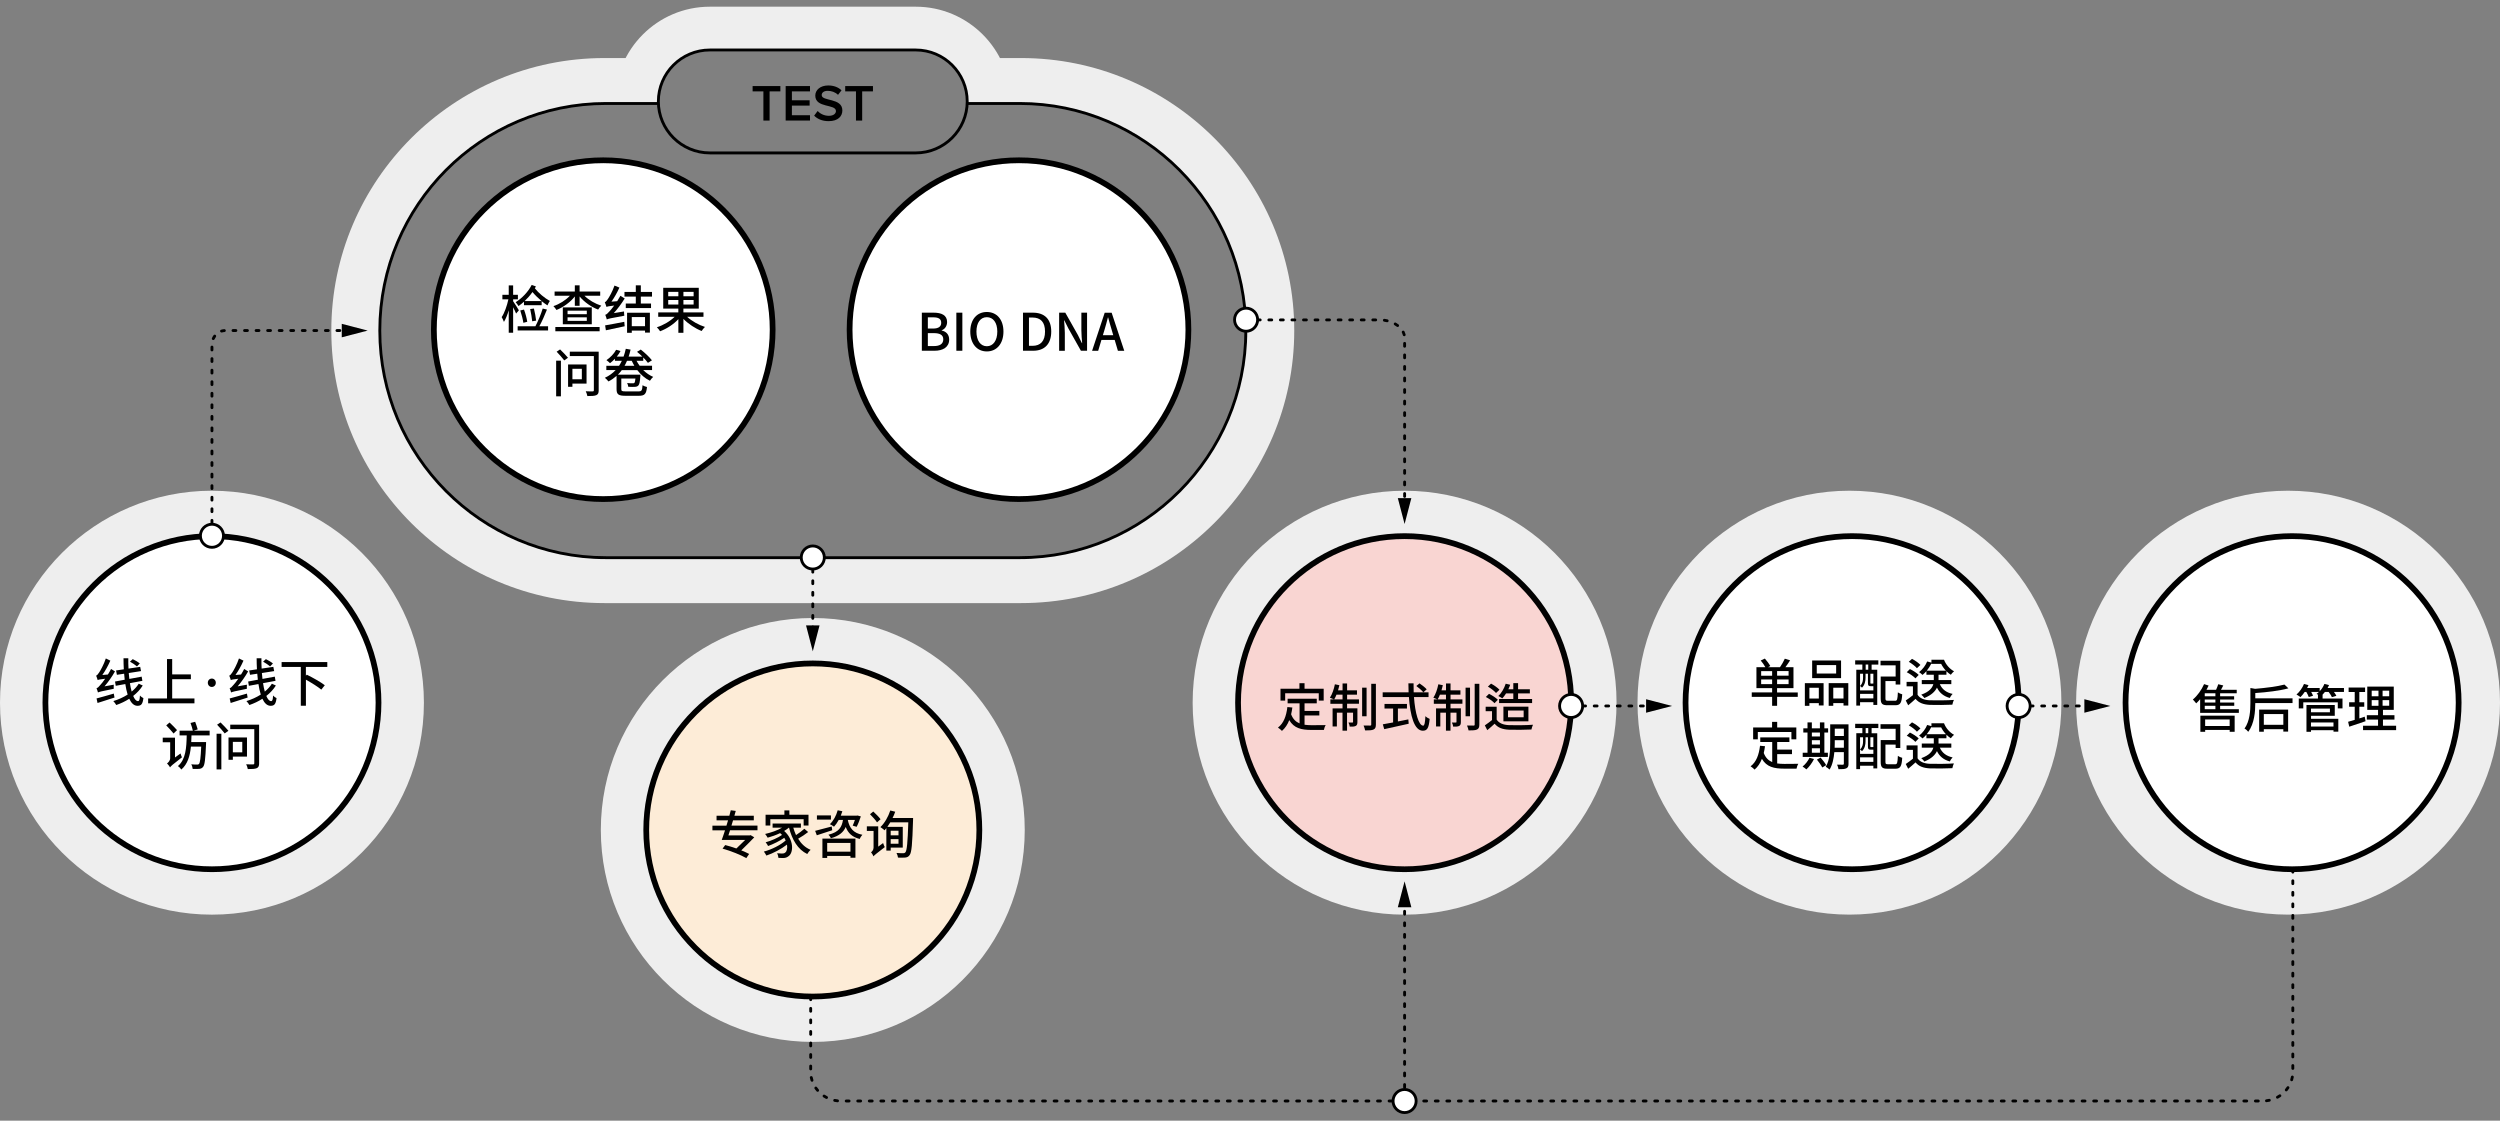 <?xml version="1.0" encoding="UTF-8"?><svg id="_레이어_1" xmlns="http://www.w3.org/2000/svg" viewBox="0 0 870 390"><rect x="0" y="0" width="870" height="390" fill="#808080" stroke="none"/><defs><style>.cls-1{fill:#fff;}.cls-2{fill:#fdecd7;}.cls-3{fill:#020202;}.cls-4{fill:#f9d5d2;}.cls-5{fill:#eee;}</style></defs><circle class="cls-1" cx="354.61" cy="114.73" r="58.95"/><path d="m354.61,174.68c-33.06,0-59.95-26.89-59.95-59.95s26.89-59.95,59.95-59.95,59.95,26.89,59.95,59.95-26.89,59.95-59.95,59.95Zm0-117.9c-31.95,0-57.95,26-57.95,57.95s26,57.95,57.95,57.95,57.95-26,57.95-57.95-26-57.95-57.95-57.95Z"/><circle class="cls-1" cx="209.93" cy="114.73" r="58.95"/><path d="m209.93,174.68c-33.06,0-59.95-26.89-59.95-59.95s26.89-59.95,59.95-59.95,59.95,26.89,59.95,59.95-26.89,59.95-59.95,59.95Zm0-117.9c-31.95,0-57.95,26-57.95,57.95s26,57.95,57.95,57.95,57.95-26,57.95-57.95-26-57.95-57.95-57.95Z"/><path class="cls-5" d="m229.15,36.01c0-.23-.04-.47-.04-.7,0-9.89,8.02-17.91,17.91-17.91h71.66c9.89,0,17.91,8.02,17.91,17.91,0,.24-.03.47-.04.7h15.09c0-.23.02-.47.02-.7,0-18.19-14.8-32.98-32.98-32.98h-71.66c-18.19,0-32.98,14.8-32.98,32.98,0,.24.01.47.02.7h15.09Z"/><path class="cls-5" d="m355.35,20.2h-27.07c4.99,3.18,8.31,8.75,8.31,15.1,0,.24-.03.47-.04.7h18.31c43.45,0,78.68,35.38,78.68,79.03s-35.22,79.03-78.68,79.03h-144.02c-43.45,0-78.68-35.38-78.68-79.03s35.22-79.03,78.68-79.03h18.31c0-.23-.04-.47-.04-.7,0-6.36,3.32-11.92,8.31-15.1h-27.07c-52.41,0-95.05,42.54-95.05,94.84s42.64,94.84,95.05,94.84h145c52.41,0,95.05-42.54,95.05-94.84s-42.64-94.84-95.05-94.84Z"/><path class="cls-5" d="m643.61,170.77c-40.74,0-73.76,33.02-73.76,73.76s33.03,73.76,73.76,73.76,73.76-33.02,73.76-73.76-33.03-73.76-73.76-73.76Zm.92,131.72c-32.01,0-57.96-25.95-57.96-57.96s25.95-57.96,57.96-57.96,57.96,25.95,57.96,57.96-25.95,57.96-57.96,57.96Z"/><path d="m354.87,194.57h-144.02c-43.66,0-79.18-35.68-79.18-79.53s35.52-79.53,79.18-79.53h18.31v1h-18.31c-43.11,0-78.18,35.23-78.18,78.53s35.07,78.53,78.18,78.53h144.02c43.11,0,78.18-35.23,78.18-78.53s-35.07-78.53-78.18-78.53h-18.28v-1h18.28c43.66,0,79.18,35.68,79.18,79.53s-35.52,79.53-79.18,79.53Z"/><path class="cls-5" d="m73.76,170.77C33.02,170.77,0,203.8,0,244.54s33.02,73.76,73.76,73.76,73.76-33.02,73.76-73.76-33.02-73.76-73.76-73.76Zm0,131.72c-32.01,0-57.96-25.95-57.96-57.96s25.95-57.96,57.96-57.96,57.96,25.95,57.96,57.96-25.95,57.96-57.96,57.96Z"/><circle class="cls-5" cx="282.85" cy="288.83" r="73.76"/><path class="cls-5" d="m796.24,170.77c-40.74,0-73.76,33.02-73.76,73.76s33.03,73.76,73.76,73.76,73.76-33.02,73.76-73.76-33.03-73.76-73.76-73.76Zm1.41,131.72c-32.01,0-57.96-25.95-57.96-57.96s25.95-57.96,57.96-57.96,57.96,25.95,57.96,57.96-25.95,57.96-57.96,57.96Z"/><circle class="cls-5" cx="488.8" cy="244.54" r="73.76"/><path d="m785.88,383.65h-1c-.28,0-.5-.22-.5-.5s.22-.5.5-.5h1c.28,0,.5.22.5.5s-.22.5-.5.5Zm-4.02,0h-1c-.28,0-.5-.22-.5-.5s.22-.5.5-.5h1c.28,0,.5.22.5.5s-.22.5-.5.5Zm-4.02,0h-1c-.28,0-.5-.22-.5-.5s.22-.5.5-.5h1c.28,0,.5.22.5.5s-.22.5-.5.5Zm-4.02,0h-1c-.28,0-.5-.22-.5-.5s.22-.5.5-.5h1c.28,0,.5.22.5.5s-.22.5-.5.5Zm-4.02,0h-1c-.28,0-.5-.22-.5-.5s.22-.5.5-.5h1c.28,0,.5.22.5.5s-.22.5-.5.5Zm-4.02,0h-1c-.28,0-.5-.22-.5-.5s.22-.5.5-.5h1c.28,0,.5.22.5.5s-.22.5-.5.5Zm-4.02,0h-1c-.28,0-.5-.22-.5-.5s.22-.5.5-.5h1c.28,0,.5.22.5.5s-.22.5-.5.5Zm-4.02,0h-1c-.28,0-.5-.22-.5-.5s.22-.5.5-.5h1c.28,0,.5.22.5.5s-.22.5-.5.5Zm-4.02,0h-1c-.28,0-.5-.22-.5-.5s.22-.5.5-.5h1c.28,0,.5.22.5.5s-.22.5-.5.5Zm-4.02,0h-1c-.28,0-.5-.22-.5-.5s.22-.5.5-.5h1c.28,0,.5.22.5.5s-.22.5-.5.5Zm-4.02,0h-1c-.28,0-.5-.22-.5-.5s.22-.5.5-.5h1c.28,0,.5.22.5.5s-.22.5-.5.5Zm-4.02,0h-1c-.28,0-.5-.22-.5-.5s.22-.5.5-.5h1c.28,0,.5.22.5.5s-.22.5-.5.5Zm-4.02,0h-1c-.28,0-.5-.22-.5-.5s.22-.5.5-.5h1c.28,0,.5.22.5.5s-.22.5-.5.5Zm-4.02,0h-1c-.28,0-.5-.22-.5-.5s.22-.5.5-.5h1c.28,0,.5.22.5.5s-.22.5-.5.5Zm-4.02,0h-1c-.28,0-.5-.22-.5-.5s.22-.5.5-.5h1c.28,0,.5.22.5.5s-.22.5-.5.5Zm-4.02,0h-1c-.28,0-.5-.22-.5-.5s.22-.5.5-.5h1c.28,0,.5.22.5.5s-.22.5-.5.5Zm-4.02,0h-1c-.28,0-.5-.22-.5-.5s.22-.5.5-.5h1c.28,0,.5.22.5.5s-.22.5-.5.5Zm-4.02,0h-1c-.28,0-.5-.22-.5-.5s.22-.5.5-.5h1c.28,0,.5.22.5.5s-.22.5-.5.5Zm-4.02,0h-1c-.28,0-.5-.22-.5-.5s.22-.5.5-.5h1c.28,0,.5.22.5.5s-.22.5-.5.5Zm-4.02,0h-1c-.28,0-.5-.22-.5-.5s.22-.5.5-.5h1c.28,0,.5.22.5.5s-.22.5-.5.5Zm-4.02,0h-1c-.28,0-.5-.22-.5-.5s.22-.5.5-.5h1c.28,0,.5.22.5.5s-.22.5-.5.5Zm-4.02,0h-1c-.28,0-.5-.22-.5-.5s.22-.5.5-.5h1c.28,0,.5.22.5.5s-.22.5-.5.5Zm-4.02,0h-1c-.28,0-.5-.22-.5-.5s.22-.5.5-.5h1c.28,0,.5.22.5.5s-.22.5-.5.5Zm-4.02,0h-1c-.28,0-.5-.22-.5-.5s.22-.5.5-.5h1c.28,0,.5.22.5.5s-.22.5-.5.5Zm-4.02,0h-1c-.28,0-.5-.22-.5-.5s.22-.5.5-.5h1c.28,0,.5.22.5.5s-.22.5-.5.5Zm-4.02,0h-1c-.28,0-.5-.22-.5-.5s.22-.5.5-.5h1c.28,0,.5.22.5.5s-.22.5-.5.5Zm-4.02,0h-1c-.28,0-.5-.22-.5-.5s.22-.5.5-.5h1c.28,0,.5.22.5.5s-.22.5-.5.5Zm-4.02,0h-1c-.28,0-.5-.22-.5-.5s.22-.5.5-.5h1c.28,0,.5.22.5.5s-.22.5-.5.5Zm-4.02,0h-1c-.28,0-.5-.22-.5-.5s.22-.5.5-.5h1c.28,0,.5.22.5.5s-.22.5-.5.5Zm-4.02,0h-1c-.28,0-.5-.22-.5-.5s.22-.5.5-.5h1c.28,0,.5.22.5.5s-.22.5-.5.5Zm-4.02,0h-1c-.28,0-.5-.22-.5-.5s.22-.5.5-.5h1c.28,0,.5.22.5.5s-.22.5-.5.5Zm-4.02,0h-1c-.28,0-.5-.22-.5-.5s.22-.5.5-.5h1c.28,0,.5.22.5.5s-.22.5-.5.5Zm-4.02,0h-1c-.28,0-.5-.22-.5-.5s.22-.5.5-.5h1c.28,0,.5.22.5.5s-.22.5-.5.5Zm-4.02,0h-1c-.28,0-.5-.22-.5-.5s.22-.5.5-.5h1c.28,0,.5.22.5.5s-.22.5-.5.5Zm-4.02,0h-1c-.28,0-.5-.22-.5-.5s.22-.5.5-.5h1c.28,0,.5.22.5.5s-.22.5-.5.5Zm-4.02,0h-1c-.28,0-.5-.22-.5-.5s.22-.5.5-.5h1c.28,0,.5.22.5.5s-.22.5-.5.5Zm-4.02,0h-1c-.28,0-.5-.22-.5-.5s.22-.5.5-.5h1c.28,0,.5.22.5.5s-.22.5-.5.5Zm-4.02,0h-1c-.28,0-.5-.22-.5-.5s.22-.5.5-.5h1c.28,0,.5.22.5.5s-.22.5-.5.5Zm-4.02,0h-1c-.28,0-.5-.22-.5-.5s.22-.5.5-.5h1c.28,0,.5.22.5.5s-.22.5-.5.5Zm-4.02,0h-1c-.28,0-.5-.22-.5-.5s.22-.5.5-.5h1c.28,0,.5.22.5.5s-.22.5-.5.5Zm-4.02,0h-1c-.28,0-.5-.22-.5-.5s.22-.5.5-.5h1c.28,0,.5.22.5.5s-.22.5-.5.5Zm-4.02,0h-1c-.28,0-.5-.22-.5-.5s.22-.5.5-.5h1c.28,0,.5.22.5.5s-.22.5-.5.5Zm-4.02,0h-1c-.28,0-.5-.22-.5-.5s.22-.5.5-.5h1c.28,0,.5.22.5.5s-.22.5-.5.5Zm-4.02,0h-1c-.28,0-.5-.22-.5-.5s.22-.5.5-.5h1c.28,0,.5.22.5.5s-.22.5-.5.5Zm-4.02,0h-1c-.28,0-.5-.22-.5-.5s.22-.5.5-.5h1c.28,0,.5.22.5.5s-.22.5-.5.5Zm-4.02,0h-1c-.28,0-.5-.22-.5-.5s.22-.5.5-.5h1c.28,0,.5.22.5.5s-.22.5-.5.5Zm-4.02,0h-1c-.28,0-.5-.22-.5-.5s.22-.5.5-.5h1c.28,0,.5.22.5.5s-.22.5-.5.5Zm-4.02,0h-1c-.28,0-.5-.22-.5-.5s.22-.5.5-.5h1c.28,0,.5.22.5.5s-.22.5-.5.5Zm-4.02,0h-1c-.28,0-.5-.22-.5-.5s.22-.5.5-.5h1c.28,0,.5.22.5.5s-.22.5-.5.5Zm-4.02,0h-1c-.28,0-.5-.22-.5-.5s.22-.5.5-.5h1c.28,0,.5.22.5.5s-.22.5-.5.5Zm-4.02,0h-1c-.28,0-.5-.22-.5-.5s.22-.5.5-.5h1c.28,0,.5.22.5.5s-.22.5-.5.5Zm-4.02,0h-1c-.28,0-.5-.22-.5-.5s.22-.5.5-.5h1c.28,0,.5.22.5.5s-.22.5-.5.5Zm-4.02,0h-1c-.28,0-.5-.22-.5-.5s.22-.5.5-.5h1c.28,0,.5.22.5.5s-.22.5-.5.5Zm-4.02,0h-1c-.28,0-.5-.22-.5-.5s.22-.5.5-.5h1c.28,0,.5.22.5.5s-.22.5-.5.5Zm-4.02,0h-1c-.28,0-.5-.22-.5-.5s.22-.5.5-.5h1c.28,0,.5.22.5.5s-.22.5-.5.5Zm-4.02,0h-1c-.28,0-.5-.22-.5-.5s.22-.5.5-.5h1c.28,0,.5.22.5.5s-.22.5-.5.5Zm-4.02,0h-1c-.28,0-.5-.22-.5-.5s.22-.5.5-.5h1c.28,0,.5.22.5.5s-.22.5-.5.5Zm-4.02,0h-1c-.28,0-.5-.22-.5-.5s.22-.5.5-.5h1c.28,0,.5.22.5.5s-.22.5-.5.5Zm-4.02,0h-1c-.28,0-.5-.22-.5-.5s.22-.5.5-.5h1c.28,0,.5.22.5.5s-.22.5-.5.5Zm-4.02,0h-1c-.28,0-.5-.22-.5-.5s.22-.5.5-.5h1c.28,0,.5.22.5.5s-.22.5-.5.5Zm-4.02,0h-1c-.28,0-.5-.22-.5-.5s.22-.5.5-.5h1c.28,0,.5.22.5.5s-.22.5-.5.5Zm-4.02,0h-1c-.28,0-.5-.22-.5-.5s.22-.5.5-.5h1c.28,0,.5.22.5.5s-.22.5-.5.5Zm-4.02,0h-1c-.28,0-.5-.22-.5-.5s.22-.5.5-.5h1c.28,0,.5.22.5.5s-.22.5-.5.5Zm-4.02,0h-1c-.28,0-.5-.22-.5-.5s.22-.5.5-.5h1c.28,0,.5.22.5.5s-.22.5-.5.5Zm-4.02,0h-1c-.28,0-.5-.22-.5-.5s.22-.5.5-.5h1c.28,0,.5.22.5.5s-.22.5-.5.5Zm-4.02,0h-1c-.28,0-.5-.22-.5-.5s.22-.5.5-.5h1c.28,0,.5.22.5.5s-.22.5-.5.5Zm-4.02,0h-1c-.28,0-.5-.22-.5-.5s.22-.5.5-.5h1c.28,0,.5.22.5.5s-.22.5-.5.5Zm-4.02,0h-1c-.28,0-.5-.22-.5-.5s.22-.5.5-.5h1c.28,0,.5.22.5.5s-.22.5-.5.5Zm-4.02,0h-1c-.28,0-.5-.22-.5-.5s.22-.5.5-.5h1c.28,0,.5.22.5.5s-.22.5-.5.5Zm-4.02,0h-1c-.28,0-.5-.22-.5-.5s.22-.5.5-.5h1c.28,0,.5.22.5.5s-.22.5-.5.5Zm-4.02,0h-1c-.28,0-.5-.22-.5-.5s.22-.5.5-.5h1c.28,0,.5.22.5.5s-.22.5-.5.5Zm-4.02,0h-1c-.28,0-.5-.22-.5-.5s.22-.5.5-.5h1c.28,0,.5.22.5.5s-.22.5-.5.5Zm-4.02,0h-1c-.28,0-.5-.22-.5-.5s.22-.5.5-.5h1c.28,0,.5.22.5.5s-.22.5-.5.5Zm-4.02,0h-1c-.28,0-.5-.22-.5-.5s.22-.5.5-.5h1c.28,0,.5.22.5.5s-.22.5-.5.5Zm-4.02,0h-1c-.28,0-.5-.22-.5-.5s.22-.5.5-.5h1c.28,0,.5.22.5.5s-.22.5-.5.5Zm-4.02,0h-1c-.28,0-.5-.22-.5-.5s.22-.5.5-.5h1c.28,0,.5.22.5.5s-.22.5-.5.5Zm-4.02,0h-1c-.28,0-.5-.22-.5-.5s.22-.5.5-.5h1c.28,0,.5.22.5.5s-.22.5-.5.5Zm-4.02,0h-1c-.28,0-.5-.22-.5-.5s.22-.5.5-.5h1c.28,0,.5.22.5.5s-.22.5-.5.5Zm-4.02,0h-1c-.28,0-.5-.22-.5-.5s.22-.5.5-.5h1c.28,0,.5.22.5.5s-.22.5-.5.5Zm-4.02,0h-1c-.28,0-.5-.22-.5-.5s.22-.5.5-.5h1c.28,0,.5.22.5.5s-.22.5-.5.5Zm-4.02,0h-1c-.28,0-.5-.22-.5-.5s.22-.5.5-.5h1c.28,0,.5.22.5.5s-.22.5-.5.5Zm-4.02,0h-1c-.28,0-.5-.22-.5-.5s.22-.5.5-.5h1c.28,0,.5.22.5.5s-.22.5-.5.5Zm-4.02,0h-1c-.28,0-.5-.22-.5-.5s.22-.5.5-.5h1c.28,0,.5.22.5.5s-.22.5-.5.5Zm-4.02,0h-1c-.28,0-.5-.22-.5-.5s.22-.5.5-.5h1c.28,0,.5.22.5.5s-.22.5-.5.5Zm-4.02,0h-1c-.28,0-.5-.22-.5-.5s.22-.5.5-.5h1c.28,0,.5.22.5.5s-.22.5-.5.5Zm-4.02,0h-1c-.28,0-.5-.22-.5-.5s.22-.5.5-.5h1c.28,0,.5.22.5.5s-.22.5-.5.5Zm-4.02,0h-1c-.28,0-.5-.22-.5-.5s.22-.5.5-.5h1c.28,0,.5.22.5.5s-.22.5-.5.5Zm-4.02,0h-1c-.28,0-.5-.22-.5-.5s.22-.5.5-.5h1c.28,0,.5.22.5.5s-.22.5-.5.5Zm-4.02,0h-1c-.28,0-.5-.22-.5-.5s.22-.5.5-.5h1c.28,0,.5.22.5.5s-.22.5-.5.5Zm-4.02,0h-1c-.28,0-.5-.22-.5-.5s.22-.5.5-.5h1c.28,0,.5.22.5.5s-.22.5-.5.5Zm-4.02,0h-1c-.28,0-.5-.22-.5-.5s.22-.5.5-.5h1c.28,0,.5.22.5.5s-.22.5-.5.5Zm-4.02,0h-1c-.28,0-.5-.22-.5-.5s.22-.5.5-.5h1c.28,0,.5.22.5.5s-.22.5-.5.5Zm-4.02,0h-1c-.28,0-.5-.22-.5-.5s.22-.5.5-.5h1c.28,0,.5.22.5.5s-.22.5-.5.5Zm-4.02,0h-1c-.28,0-.5-.22-.5-.5s.22-.5.5-.5h1c.28,0,.5.22.5.5s-.22.5-.5.5Zm-4.02,0h-1c-.28,0-.5-.22-.5-.5s.22-.5.5-.5h1c.28,0,.5.22.5.5s-.22.5-.5.5Zm-4.02,0h-1c-.28,0-.5-.22-.5-.5s.22-.5.5-.5h1c.28,0,.5.22.5.5s-.22.5-.5.5Zm-4.02,0h-1c-.28,0-.5-.22-.5-.5s.22-.5.5-.5h1c.28,0,.5.22.5.5s-.22.5-.5.5Zm-4.02,0h-1c-.28,0-.5-.22-.5-.5s.22-.5.5-.5h1c.28,0,.5.22.5.5s-.22.5-.5.5Zm-4.02,0h-1c-.28,0-.5-.22-.5-.5s.22-.5.5-.5h1c.28,0,.5.22.5.5s-.22.5-.5.5Zm-4.02,0h-1c-.28,0-.5-.22-.5-.5s.22-.5.5-.5h1c.28,0,.5.22.5.5s-.22.5-.5.5Zm-4.02,0h-1c-.28,0-.5-.22-.5-.5s.22-.5.5-.5h1c.28,0,.5.22.5.5s-.22.5-.5.5Zm-4.02,0h-1c-.28,0-.5-.22-.5-.5s.22-.5.5-.5h1c.28,0,.5.22.5.5s-.22.5-.5.5Zm-4.02,0h-1c-.28,0-.5-.22-.5-.5s.22-.5.5-.5h1c.28,0,.5.22.5.5s-.22.5-.5.5Zm-4.02,0h-1c-.28,0-.5-.22-.5-.5s.22-.5.5-.5h1c.28,0,.5.22.5.5s-.22.5-.5.5Zm-4.02,0h-1c-.28,0-.5-.22-.5-.5s.22-.5.5-.5h1c.28,0,.5.22.5.5s-.22.5-.5.5Zm-4.02,0h-1c-.28,0-.5-.22-.5-.5s.22-.5.5-.5h1c.28,0,.5.22.5.5s-.22.5-.5.5Zm-4.02,0h-1c-.28,0-.5-.22-.5-.5s.22-.5.5-.5h1c.28,0,.5.22.5.5s-.22.5-.5.5Zm-4.02,0h-1c-.28,0-.5-.22-.5-.5s.22-.5.5-.5h1c.28,0,.5.22.5.5s-.22.5-.5.5Zm-4.02,0h-1c-.28,0-.5-.22-.5-.5s.22-.5.5-.5h1c.28,0,.5.22.5.5s-.22.5-.5.5Zm-4.02,0h-1c-.28,0-.5-.22-.5-.5s.22-.5.5-.5h1c.28,0,.5.22.5.5s-.22.5-.5.5Zm-4.02,0h-1c-.28,0-.5-.22-.5-.5s.22-.5.5-.5h1c.28,0,.5.22.5.5s-.22.5-.5.5Zm-4.02,0h-1c-.28,0-.5-.22-.5-.5s.22-.5.5-.5h1c.28,0,.5.22.5.5s-.22.5-.5.5Zm-4.02,0h-1c-.28,0-.5-.22-.5-.5s.22-.5.5-.5h1c.28,0,.5.22.5.5s-.22.5-.5.5Zm-4.02,0h-1c-.28,0-.5-.22-.5-.5s.22-.5.5-.5h1c.28,0,.5.22.5.5s-.22.5-.5.5Zm-4.02,0h-1c-.28,0-.5-.22-.5-.5s.22-.5.5-.5h1c.28,0,.5.22.5.5s-.22.5-.5.5Zm-4.02,0h-1c-.28,0-.5-.22-.5-.5s.22-.5.5-.5h1c.28,0,.5.22.5.5s-.22.5-.5.5Zm-4.02,0h-1c-.28,0-.5-.22-.5-.5s.22-.5.5-.5h1c.28,0,.5.22.5.5s-.22.5-.5.5Zm-4.02,0h-1c-.28,0-.5-.22-.5-.5s.22-.5.5-.5h1c.28,0,.5.22.5.5s-.22.5-.5.5Zm-4.02,0h-1c-.28,0-.5-.22-.5-.5s.22-.5.5-.5h1c.28,0,.5.22.5.5s-.22.5-.5.5Zm-4.02,0h-1c-.28,0-.5-.22-.5-.5s.22-.5.5-.5h1c.28,0,.5.22.5.5s-.22.5-.5.5Zm-4.02,0h-1c-.28,0-.5-.22-.5-.5s.22-.5.5-.5h1c.28,0,.5.22.5.5s-.22.5-.5.5Zm-4.02,0h-1c-.28,0-.5-.22-.5-.5s.22-.5.5-.5h1c.28,0,.5.22.5.5s-.22.5-.5.5Zm-4.02,0h-1c-.28,0-.5-.22-.5-.5s.22-.5.5-.5h1c.28,0,.5.22.5.5s-.22.5-.5.5Zm-4.02-.06s-.03,0-.05,0c-.35-.04-.7-.09-1.04-.16-.27-.05-.45-.32-.39-.59.05-.27.32-.45.59-.39.31.06.62.11.94.14.27.03.47.27.45.55-.03.26-.24.45-.5.45Zm497.28-.02c-.25,0-.47-.19-.5-.44-.03-.27.16-.52.44-.56.32-.04.63-.09.94-.16.27-.06.54.11.59.38s-.11.54-.38.59c-.34.07-.69.13-1.04.17-.02,0-.04,0-.06,0Zm-501.1-1.13c-.08,0-.16-.02-.23-.06-.31-.16-.61-.34-.91-.53-.23-.15-.3-.46-.15-.69.15-.23.46-.3.69-.15.27.17.54.33.83.48.24.13.34.43.21.67-.09.17-.26.27-.44.27Zm504.91-.09c-.18,0-.35-.09-.44-.26-.13-.24-.04-.55.2-.68.28-.15.55-.32.81-.5.23-.15.54-.09.69.13.16.23.1.54-.13.69-.29.2-.59.38-.9.55-.08.04-.16.06-.24.06Zm-508.03-2.41c-.14,0-.28-.06-.38-.18-.23-.27-.44-.55-.64-.83-.16-.23-.1-.54.13-.7.23-.16.54-.1.7.13.18.26.38.51.58.76.18.21.15.53-.06.71-.09.08-.21.12-.32.12Zm511.1-.14c-.11,0-.22-.04-.32-.11-.21-.18-.24-.49-.07-.7.2-.25.39-.5.57-.77.15-.23.46-.29.69-.14.23.15.29.46.14.69-.2.29-.41.58-.63.85-.1.12-.24.18-.39.18Zm-513.04-3.35c-.21,0-.41-.14-.48-.35-.11-.33-.19-.67-.27-1.02-.06-.27.12-.54.39-.59.27-.07.53.12.59.39.06.31.15.62.24.92.08.26-.06.54-.33.63-.05.02-.1.02-.15.02Zm514.92-.17s-.09,0-.14-.02c-.26-.08-.42-.36-.34-.62.09-.3.16-.61.22-.93.05-.27.31-.45.58-.4.27.05.45.31.4.58-.07.35-.15.69-.25,1.02-.06.22-.26.36-.48.36Zm-515.38-3.79c-.28,0-.5-.22-.5-.5v-1c0-.28.22-.5.5-.5s.5.22.5.5v1c0,.28-.22.5-.5.5Zm515.78-.18c-.28,0-.5-.22-.5-.5v-1c0-.28.22-.5.5-.5s.5.22.5.5v1c0,.28-.22.5-.5.5Zm-515.78-3.83c-.28,0-.5-.22-.5-.5v-1c0-.28.22-.5.5-.5s.5.22.5.5v1c0,.28-.22.5-.5.5Zm515.78-.18c-.28,0-.5-.22-.5-.5v-1c0-.28.22-.5.5-.5s.5.22.5.5v1c0,.28-.22.5-.5.5Zm-515.78-3.83c-.28,0-.5-.22-.5-.5v-1c0-.28.22-.5.5-.5s.5.22.5.5v1c0,.28-.22.5-.5.5Zm515.78-.18c-.28,0-.5-.22-.5-.5v-1c0-.28.22-.5.5-.5s.5.22.5.5v1c0,.28-.22.5-.5.5Zm-515.78-3.84c-.28,0-.5-.22-.5-.5v-1c0-.28.22-.5.5-.5s.5.22.5.5v1c0,.28-.22.5-.5.5Zm515.78-.18c-.28,0-.5-.22-.5-.5v-1c0-.28.22-.5.5-.5s.5.22.5.5v1c0,.28-.22.5-.5.5Zm-515.78-3.84c-.28,0-.5-.22-.5-.5v-1c0-.28.22-.5.5-.5s.5.22.5.5v1c0,.28-.22.5-.5.5Zm515.78-.18c-.28,0-.5-.22-.5-.5v-1c0-.28.22-.5.5-.5s.5.22.5.5v1c0,.28-.22.5-.5.5Zm-515.78-3.84c-.28,0-.5-.22-.5-.5v-1c0-.28.22-.5.5-.5s.5.22.5.5v1c0,.28-.22.5-.5.5Zm515.78-.18c-.28,0-.5-.22-.5-.5v-1c0-.28.22-.5.5-.5s.5.22.5.5v1c0,.28-.22.5-.5.5Zm-515.78-3.84c-.28,0-.5-.22-.5-.5v-1c0-.28.22-.5.5-.5s.5.22.5.5v1c0,.28-.22.5-.5.5Zm515.78-.18c-.28,0-.5-.22-.5-.5v-1c0-.28.22-.5.5-.5s.5.22.5.5v1c0,.28-.22.5-.5.5Zm0-4.02c-.28,0-.5-.22-.5-.5v-1c0-.28.22-.5.5-.5s.5.22.5.5v1c0,.28-.22.5-.5.5Zm0-4.02c-.28,0-.5-.22-.5-.5v-1c0-.28.22-.5.5-.5s.5.22.5.5v1c0,.28-.22.5-.5.5Zm0-4.02c-.28,0-.5-.22-.5-.5v-1c0-.28.22-.5.5-.5s.5.22.5.5v1c0,.28-.22.5-.5.5Zm0-4.02c-.28,0-.5-.22-.5-.5v-1c0-.28.22-.5.5-.5s.5.22.5.5v1c0,.28-.22.5-.5.5Zm0-4.02c-.28,0-.5-.22-.5-.5v-1c0-.28.22-.5.5-.5s.5.22.5.5v1c0,.28-.22.5-.5.5Zm0-4.02c-.28,0-.5-.22-.5-.5v-1c0-.28.22-.5.5-.5s.5.22.5.5v1c0,.28-.22.5-.5.5Zm0-4.02c-.28,0-.5-.22-.5-.5v-1c0-.28.22-.5.5-.5s.5.22.5.5v1c0,.28-.22.5-.5.5Zm0-4.02c-.28,0-.5-.22-.5-.5v-1c0-.28.22-.5.5-.5s.5.22.5.5v1c0,.28-.22.5-.5.5Zm0-4.02c-.28,0-.5-.22-.5-.5v-1c0-.28.22-.5.5-.5s.5.22.5.5v1c0,.28-.22.5-.5.5Zm0-4.02c-.28,0-.5-.22-.5-.5v-1c0-.28.22-.5.5-.5s.5.22.5.5v1c0,.28-.22.5-.5.5Zm0-4.02c-.28,0-.5-.22-.5-.5v-1c0-.28.22-.5.5-.5s.5.22.5.5v1c0,.28-.22.5-.5.5Z"/><circle class="cls-1" cx="644.53" cy="244.54" r="57.96"/><path d="m644.53,303.49c-32.51,0-58.96-26.45-58.96-58.96s26.45-58.96,58.96-58.96,58.96,26.45,58.96,58.96-26.45,58.96-58.96,58.96Zm0-115.91c-31.41,0-56.96,25.55-56.96,56.96s25.55,56.96,56.96,56.96,56.96-25.55,56.96-56.96-25.55-56.96-56.96-56.96Z"/><circle class="cls-1" cx="797.65" cy="244.54" r="57.96"/><path d="m797.65,303.49c-32.51,0-58.96-26.45-58.96-58.96s26.45-58.96,58.96-58.96,58.96,26.45,58.96,58.96-26.45,58.96-58.96,58.96Zm0-115.91c-31.41,0-56.96,25.55-56.96,56.96s25.55,56.96,56.96,56.96,56.96-25.55,56.96-56.96-25.55-56.96-56.96-56.96Z"/><circle class="cls-2" cx="282.85" cy="288.83" r="57.96"/><path d="m282.85,347.79c-32.51,0-58.96-26.45-58.96-58.96s26.45-58.96,58.96-58.96,58.96,26.45,58.96,58.96-26.45,58.96-58.96,58.96Zm0-115.91c-31.41,0-56.96,25.55-56.96,56.96s25.55,56.96,56.96,56.96,56.96-25.55,56.96-56.96-25.55-56.96-56.96-56.96Z"/><path d="m488.81,177.27c-.28,0-.5-.22-.5-.5v-1c0-.28.22-.5.5-.5s.5.22.5.5v1c0,.28-.22.5-.5.5Zm0-4.02c-.28,0-.5-.22-.5-.5v-1c0-.28.22-.5.5-.5s.5.22.5.5v1c0,.28-.22.5-.5.5Zm0-4.02c-.28,0-.5-.22-.5-.5v-1c0-.28.22-.5.5-.5s.5.22.5.5v1c0,.28-.22.5-.5.5Zm0-4.02c-.28,0-.5-.22-.5-.5v-1c0-.28.22-.5.5-.5s.5.22.5.5v1c0,.28-.22.5-.5.5Zm0-4.02c-.28,0-.5-.22-.5-.5v-1c0-.28.22-.5.5-.5s.5.22.5.5v1c0,.28-.22.5-.5.5Zm0-4.02c-.28,0-.5-.22-.5-.5v-1c0-.28.22-.5.5-.5s.5.22.5.5v1c0,.28-.22.5-.5.5Zm0-4.02c-.28,0-.5-.22-.5-.5v-1c0-.28.22-.5.5-.5s.5.22.5.5v1c0,.28-.22.5-.5.5Zm0-4.02c-.28,0-.5-.22-.5-.5v-1c0-.28.22-.5.5-.5s.5.22.5.5v1c0,.28-.22.5-.5.5Zm0-4.02c-.28,0-.5-.22-.5-.5v-1c0-.28.22-.5.5-.5s.5.22.5.5v1c0,.28-.22.5-.5.5Zm0-4.02c-.28,0-.5-.22-.5-.5v-1c0-.28.22-.5.5-.5s.5.22.5.5v1c0,.28-.22.5-.5.5Zm0-4.02c-.28,0-.5-.22-.5-.5v-1c0-.28.22-.5.5-.5s.5.22.5.5v1c0,.28-.22.5-.5.5Zm0-4.02c-.28,0-.5-.22-.5-.5v-1c0-.28.22-.5.5-.5s.5.22.5.5v1c0,.28-.22.5-.5.5Zm0-4.02c-.28,0-.5-.22-.5-.5v-1c0-.28.22-.5.5-.5s.5.22.5.5v1c0,.28-.22.5-.5.5Zm0-4.02c-.28,0-.5-.22-.5-.5v-1c0-.28.22-.5.5-.5s.5.22.5.5v1c0,.28-.22.5-.5.5Zm0-4.02c-.28,0-.5-.22-.5-.5v-1c0-.28.22-.5.5-.5s.5.22.5.5v1c0,.28-.22.5-.5.5Zm-.15-4c-.22,0-.42-.15-.48-.37-.07-.29-.18-.57-.32-.84-.12-.25-.02-.55.23-.67.25-.12.55-.02.67.23.16.33.29.68.39,1.03.07.27-.09.54-.36.61-.04.01-.08.02-.13.02Zm-2.29-3.21c-.1,0-.21-.03-.3-.1-.25-.19-.51-.36-.79-.52-.24-.14-.32-.44-.18-.68.14-.24.44-.32.68-.18.31.18.61.38.89.59.22.17.26.48.1.7-.1.13-.25.2-.4.2Zm-3.63-1.65s-.08,0-.11-.01c-.31-.07-.62-.13-.94-.18-.27-.04-.46-.29-.43-.56s.29-.46.56-.43c.35.05.7.11,1.03.19.27.06.44.33.37.6-.05.23-.26.39-.49.39Zm-4-.3h-1c-.28,0-.5-.22-.5-.5s.22-.5.5-.5h1c.28,0,.5.22.5.5s-.22.5-.5.5Zm-4.02,0h-1c-.28,0-.5-.22-.5-.5s.22-.5.5-.5h1c.28,0,.5.22.5.5s-.22.5-.5.5Zm-4.02,0h-1c-.28,0-.5-.22-.5-.5s.22-.5.5-.5h1c.28,0,.5.22.5.5s-.22.5-.5.5Zm-4.02,0h-1c-.28,0-.5-.22-.5-.5s.22-.5.5-.5h1c.28,0,.5.22.5.5s-.22.5-.5.5Zm-4.02,0h-1c-.28,0-.5-.22-.5-.5s.22-.5.5-.5h1c.28,0,.5.22.5.5s-.22.5-.5.5Zm-4.02,0h-1c-.28,0-.5-.22-.5-.5s.22-.5.5-.5h1c.28,0,.5.22.5.5s-.22.5-.5.5Zm-4.02,0h-1c-.28,0-.5-.22-.5-.5s.22-.5.5-.5h1c.28,0,.5.22.5.5s-.22.5-.5.5Zm-4.02,0h-1c-.28,0-.5-.22-.5-.5s.22-.5.5-.5h1c.28,0,.5.22.5.5s-.22.5-.5.5Zm-4.02,0h-1c-.28,0-.5-.22-.5-.5s.22-.5.5-.5h1c.28,0,.5.22.5.5s-.22.5-.5.5Zm-4.02,0h-1c-.28,0-.5-.22-.5-.5s.22-.5.5-.5h1c.28,0,.5.22.5.5s-.22.5-.5.5Zm-4.02,0h-1c-.28,0-.5-.22-.5-.5s.22-.5.5-.5h1c.28,0,.5.22.5.5s-.22.5-.5.5Zm-4.02,0h-1c-.28,0-.5-.22-.5-.5s.22-.5.5-.5h1c.28,0,.5.22.5.5s-.22.5-.5.5Z"/><path d="m73.76,186.6c-.28,0-.5-.22-.5-.5v-1c0-.28.22-.5.5-.5s.5.22.5.5v1c0,.28-.22.5-.5.5Zm0-4.02c-.28,0-.5-.22-.5-.5v-1c0-.28.22-.5.5-.5s.5.22.5.5v1c0,.28-.22.5-.5.5Zm0-4.02c-.28,0-.5-.22-.5-.5v-1c0-.28.22-.5.5-.5s.5.22.5.5v1c0,.28-.22.5-.5.5Zm0-4.02c-.28,0-.5-.22-.5-.5v-1c0-.28.22-.5.5-.5s.5.22.5.5v1c0,.28-.22.5-.5.5Zm0-4.02c-.28,0-.5-.22-.5-.5v-1c0-.28.22-.5.5-.5s.5.22.5.5v1c0,.28-.22.5-.5.5Zm0-4.02c-.28,0-.5-.22-.5-.5v-1c0-.28.22-.5.5-.5s.5.22.5.5v1c0,.28-.22.5-.5.5Zm0-4.02c-.28,0-.5-.22-.5-.5v-1c0-.28.22-.5.5-.5s.5.22.5.5v1c0,.28-.22.5-.5.5Zm0-4.02c-.28,0-.5-.22-.5-.5v-1c0-.28.22-.5.5-.5s.5.22.5.5v1c0,.28-.22.5-.5.5Zm0-4.02c-.28,0-.5-.22-.5-.5v-1c0-.28.22-.5.5-.5s.5.22.5.5v1c0,.28-.22.5-.5.5Zm0-4.02c-.28,0-.5-.22-.5-.5v-1c0-.28.22-.5.5-.5s.5.22.5.5v1c0,.28-.22.5-.5.5Zm0-4.02c-.28,0-.5-.22-.5-.5v-1c0-.28.22-.5.5-.5s.5.22.5.5v1c0,.28-.22.5-.5.5Zm0-4.02c-.28,0-.5-.22-.5-.5v-1c0-.28.22-.5.5-.5s.5.22.5.5v1c0,.28-.22.5-.5.5Zm0-4.02c-.28,0-.5-.22-.5-.5v-1c0-.28.22-.5.5-.5s.5.22.5.5v1c0,.28-.22.5-.5.5Zm0-4.02c-.28,0-.5-.22-.5-.5v-1c0-.28.22-.5.5-.5s.5.22.5.5v1c0,.28-.22.5-.5.5Zm0-4.02c-.28,0-.5-.22-.5-.5v-1c0-.28.22-.5.5-.5s.5.22.5.5v1c0,.28-.22.5-.5.5Zm0-4.02c-.28,0-.5-.22-.5-.5v-1c0-.28.22-.5.5-.5s.5.22.5.5v1c0,.28-.22.5-.5.5Zm0-4.02c-.28,0-.5-.22-.5-.5v-1c0-.28.22-.5.5-.5s.5.22.5.5v1c0,.28-.22.5-.5.5Zm.45-3.95c-.07,0-.14-.01-.2-.04-.25-.11-.37-.41-.25-.66.15-.34.33-.66.55-.96.16-.22.47-.28.7-.12.22.16.28.47.12.7-.17.24-.32.51-.45.79-.08.19-.27.3-.46.3Zm2.88-2.62c-.21,0-.41-.14-.48-.35-.08-.26.07-.54.33-.62.36-.11.73-.18,1.1-.2.27-.02.51.19.53.47.02.28-.19.51-.47.53-.29.02-.58.07-.87.16-.05.02-.1.02-.15.02Zm45.19-.19h-1c-.28,0-.5-.22-.5-.5s.22-.5.5-.5h1c.28,0,.5.22.5.5s-.22.5-.5.5Zm-4.02,0h-1c-.28,0-.5-.22-.5-.5s.22-.5.5-.5h1c.28,0,.5.22.5.5s-.22.5-.5.5Zm-4.02,0h-1c-.28,0-.5-.22-.5-.5s.22-.5.5-.5h1c.28,0,.5.22.5.5s-.22.5-.5.5Zm-4.02,0h-1c-.28,0-.5-.22-.5-.5s.22-.5.5-.5h1c.28,0,.5.22.5.5s-.22.5-.5.5Zm-4.02,0h-1c-.28,0-.5-.22-.5-.5s.22-.5.5-.5h1c.28,0,.5.22.5.5s-.22.5-.5.5Zm-4.02,0h-1c-.28,0-.5-.22-.5-.5s.22-.5.5-.5h1c.28,0,.5.22.5.5s-.22.5-.5.5Zm-4.02,0h-1c-.28,0-.5-.22-.5-.5s.22-.5.5-.5h1c.28,0,.5.22.5.5s-.22.5-.5.5Zm-4.02,0h-1c-.28,0-.5-.22-.5-.5s.22-.5.5-.5h1c.28,0,.5.22.5.5s-.22.5-.5.5Zm-4.02,0h-1c-.28,0-.5-.22-.5-.5s.22-.5.5-.5h1c.28,0,.5.22.5.5s-.22.5-.5.5Zm-4.02,0h-1c-.28,0-.5-.22-.5-.5s.22-.5.5-.5h1c.28,0,.5.22.5.5s-.22.5-.5.5Zm-4.02,0h-1c-.28,0-.5-.22-.5-.5s.22-.5.5-.5h1c.28,0,.5.22.5.5s-.22.5-.5.5Z"/><circle class="cls-4" cx="488.8" cy="244.54" r="57.96"/><path class="cls-3" d="m488.8,303.49c-32.51,0-58.96-26.45-58.96-58.96s26.45-58.96,58.96-58.96,58.96,26.45,58.96,58.96-26.45,58.96-58.96,58.96Zm0-115.91c-31.41,0-56.96,25.55-56.96,56.96s25.55,56.96,56.96,56.96,56.96-25.55,56.96-56.96-25.55-56.96-56.96-56.96Z"/><circle class="cls-1" cx="73.76" cy="244.54" r="57.96"/><path d="m73.76,303.49c-32.51,0-58.96-26.45-58.96-58.96s26.45-58.96,58.96-58.96,58.96,26.45,58.96,58.96-26.45,58.96-58.96,58.96Zm0-115.91c-31.41,0-56.96,25.55-56.96,56.96s25.55,56.96,56.96,56.96,56.96-25.55,56.96-56.96-25.55-56.96-56.96-56.96Z"/><path d="m39.6,238.28c-.04.43-.05,1.08-.02,1.42-4.41.88-5.06,1.06-5.49,1.28-.07-.31-.32-1.06-.5-1.48.41-.11.83-.5,1.37-1.19.32-.31.94-1.1,1.64-2.11-1.91.23-2.34.32-2.61.47-.09-.32-.34-1.12-.54-1.55.34-.11.65-.49,1.04-1.08.4-.56,1.66-2.81,2.34-4.9l1.57.76c-.76,1.73-1.75,3.55-2.79,4.99l1.94-.16c.4-.61.76-1.28,1.1-1.93l1.37.85c-1.04,1.84-2.34,3.67-3.64,5.2l3.22-.58Zm.25,4.47c-2.07.68-4.23,1.37-5.91,1.89l-.34-1.58c1.49-.38,3.76-1.04,6-1.69l.25,1.39Zm9.83-4.2c-.86,1.39-2,2.59-3.33,3.64.49,1.15,1.04,1.8,1.67,1.8.43,0,.61-.43.68-1.96.32.4.85.74,1.21.92-.27,2.09-.76,2.67-2.07,2.67-1.21,0-2.14-.92-2.86-2.45-1.37.9-2.92,1.62-4.52,2.18-.23-.42-.65-.99-1.03-1.37,1.78-.54,3.49-1.31,4.99-2.27-.34-1.08-.61-2.32-.81-3.66l-3.33.61-.25-1.49,3.37-.63c-.07-.68-.14-1.39-.2-2.09l-2.52.38-.29-1.51,2.7-.4c-.07-1.26-.11-2.56-.11-3.85h1.67c-.02,1.24,0,2.43.07,3.6l4.07-.61.29,1.48-4.27.67c.05.7.13,1.39.2,2.05l4.29-.79.25,1.46-4.34.81c.16,1.1.38,2.09.61,2.93.99-.81,1.84-1.73,2.47-2.74l1.39.63Zm-2.02-6.63c-.54-.5-1.6-1.21-2.43-1.66l.97-.88c.81.38,1.91,1.04,2.45,1.51l-.99,1.03Z"/><path d="m67.67,243.07v1.69h-16.12v-1.69h6.57v-13.72h1.8v5.35h6.5v1.67h-6.5v6.7h7.74Z"/><path d="m72.32,237.6c0-.85.61-1.46,1.39-1.46s1.39.61,1.39,1.46-.61,1.46-1.39,1.46-1.39-.63-1.39-1.46Z"/><path d="m85.93,238.28c-.04.43-.05,1.08-.02,1.42-4.41.88-5.06,1.06-5.49,1.28-.07-.31-.32-1.06-.5-1.48.41-.11.83-.5,1.37-1.19.32-.31.94-1.1,1.64-2.11-1.91.23-2.34.32-2.61.47-.09-.32-.34-1.12-.54-1.55.34-.11.65-.49,1.04-1.08.4-.56,1.66-2.81,2.34-4.9l1.57.76c-.76,1.73-1.75,3.55-2.79,4.99l1.94-.16c.4-.61.76-1.28,1.1-1.93l1.37.85c-1.04,1.84-2.34,3.67-3.64,5.2l3.22-.58Zm.25,4.47c-2.07.68-4.23,1.37-5.91,1.89l-.34-1.58c1.49-.38,3.76-1.04,6-1.69l.25,1.39Zm9.83-4.2c-.86,1.39-2,2.59-3.33,3.64.49,1.15,1.04,1.8,1.67,1.8.43,0,.61-.43.68-1.96.32.4.85.74,1.21.92-.27,2.09-.76,2.67-2.07,2.67-1.21,0-2.14-.92-2.86-2.45-1.37.9-2.92,1.62-4.52,2.18-.23-.42-.65-.99-1.03-1.37,1.78-.54,3.49-1.31,4.99-2.27-.34-1.08-.61-2.32-.81-3.66l-3.33.61-.25-1.49,3.37-.63c-.07-.68-.14-1.39-.2-2.09l-2.52.38-.29-1.51,2.7-.4c-.07-1.26-.11-2.56-.11-3.85h1.67c-.02,1.24,0,2.43.07,3.6l4.07-.61.29,1.48-4.27.67c.05.7.13,1.39.2,2.05l4.29-.79.25,1.46-4.34.81c.16,1.1.38,2.09.61,2.93.99-.81,1.84-1.73,2.47-2.74l1.39.63Zm-2.02-6.63c-.54-.5-1.6-1.21-2.43-1.66l.97-.88c.81.38,1.91,1.04,2.45,1.51l-.99,1.03Z"/><path d="m106.45,232.11v3.04l.31-.36c2.05.99,4.88,2.59,6.27,3.67l-1.22,1.53c-1.15-.97-3.4-2.38-5.35-3.46v9.06h-1.78v-13.49h-6.68v-1.71h15.9v1.71h-7.44Z"/><path d="m62.82,262.2c.13.43.34,1.04.5,1.35-3.37,2.59-3.87,3.08-4.16,3.51-.16-.4-.72-1.08-1.04-1.39.43-.27,1.1-.97,1.1-1.82v-5.55h-2.59v-1.6h4.27v6.9l1.93-1.4Zm-2.41-6.93c-.58-.74-1.71-1.96-2.56-2.83l1.15-1.01c.85.81,2.03,1.96,2.61,2.65l-1.21,1.19Zm6.23.65c-.02.77-.05,1.57-.09,2.32h5.17s-.02.5-.02.72c-.23,5.31-.45,7.27-1.03,7.92-.34.45-.76.61-1.31.68-.52.05-1.42.05-2.3.02-.04-.49-.23-1.15-.5-1.6.88.09,1.71.09,2.05.09.31.02.47-.04.65-.23.36-.4.59-2,.76-6.03h-3.58c-.32,3.26-1.15,6.1-3.33,7.99-.27-.41-.77-.94-1.19-1.21,2.72-2.29,2.97-6.32,3.06-10.68h-2.48v-1.64h4.61c-.14-.7-.5-1.84-.81-2.68l1.62-.41c.31.85.72,1.96.88,2.65l-1.44.45h5.6v1.64h-6.3Z"/><path d="m75.37,255.33h1.66v12.41h-1.66v-12.41Zm1.37-3.92c.9.88,2.14,2.14,2.75,2.9l-1.3.92c-.56-.77-1.76-2.07-2.65-3.03l1.19-.79Zm4.29,11.9v1.1h-1.51v-7.76h6.43v6.66h-4.92Zm9.15,2.27c0,1.01-.22,1.48-.85,1.75-.61.27-1.6.31-3.1.31-.07-.47-.32-1.22-.56-1.67,1.01.07,2.12.05,2.41.04.31,0,.41-.11.41-.43v-11.85h-8.37v-1.55h10.05v13.41Zm-9.15-7.42v3.64h3.28v-3.64h-3.28Z"/><path d="m179.6,109.12c-.2-.52-.63-1.39-1.03-2.2v8.88h-1.53v-7.81c-.47,1.58-1.06,3.06-1.67,4.03-.16-.5-.54-1.24-.79-1.67.97-1.39,1.87-3.98,2.34-6.18h-2.09v-1.57h2.21v-3.29h1.53v3.29h1.66v1.57h-1.66v.67c.45.63,1.73,2.63,2,3.15l-.97,1.13Zm2.75-4.14c-.61.56-1.28,1.1-1.91,1.53-.2-.32-.68-1.04-.99-1.35,2.21-1.37,4.36-3.6,5.58-6.01l1.46.52c-.11.23-.23.45-.36.67,1.28,1.62,3.4,3.4,5.22,4.39-.31.4-.65,1.12-.83,1.55-.65-.43-1.35-.92-2.02-1.48v1.4h-6.16v-1.22Zm7.99,2.75c-.74,1.89-1.75,4.18-2.65,5.8h3.04v1.48h-10.59v-1.48h6.18c.9-1.69,1.98-4.29,2.54-6.16l1.48.36Zm-8.21,4.61c-.16-1.15-.61-2.92-1.08-4.29l1.3-.32c.5,1.33.97,3.08,1.13,4.25l-1.35.36Zm6.36-7.56c-1.15-.97-2.29-2.07-3.19-3.15-.81,1.15-1.75,2.21-2.74,3.15h5.92Zm-3.29,7.02c-.09-1.13-.41-2.9-.7-4.25l1.3-.18c.36,1.37.65,3.08.77,4.21l-1.37.22Z"/><path d="m203.38,102.91c1.49,1.51,3.73,2.79,5.87,3.47-.34.31-.86.94-1.1,1.35-2.38-.88-4.81-2.59-6.45-4.57v3.26h-1.66v-3.26c-1.58,2.03-4.02,3.76-6.39,4.72-.23-.4-.72-1.01-1.06-1.35,2.09-.68,4.29-2.07,5.74-3.62h-5.33v-1.46h7.04v-2.16h1.66v2.16h7.17v1.46h-5.49Zm-10.12,10.88h15.41v1.49h-15.41v-1.49Zm12.68-6.82v5.87h-10.08v-5.87h10.08Zm-1.73,1.15h-6.7v1.21h6.7v-1.21Zm0,2.32h-6.7v1.22h6.7v-1.22Z"/><path d="m214.79,104.8c.38-.59.77-1.22,1.12-1.87l1.49.94c-1.12,1.8-2.43,3.58-3.8,5.1l3.56-.58c0,.45.04,1.12.11,1.48-4.92.88-5.65,1.06-6.1,1.3-.07-.32-.36-1.15-.54-1.62.43-.09.85-.49,1.42-1.15.32-.31.97-1.08,1.69-2.07-1.96.23-2.41.34-2.7.47-.11-.36-.36-1.19-.58-1.64.34-.09.67-.49,1.04-1.04.4-.54,1.66-2.7,2.34-4.74l1.71.7c-.76,1.71-1.76,3.49-2.77,4.9l2-.16Zm-4.2,8.43c1.69-.27,4.23-.77,6.66-1.24l.14,1.55c-2.29.5-4.72,1.01-6.54,1.4l-.27-1.71Zm12.42-10.01v2.41h3.55v1.58h-8.79v-1.58h3.49v-2.41h-3.94v-1.62h3.94v-2.3h1.75v2.3h3.89v1.62h-3.89Zm-4.79,5.62h7.94v6.9h-1.69v-.7h-4.61v.77h-1.64v-6.97Zm1.64,1.51v3.17h4.61v-3.17h-4.61Z"/><path d="m239.13,110.26c1.62,1.48,4.02,2.83,6.19,3.51-.38.36-.88.99-1.15,1.42-2.2-.86-4.61-2.45-6.34-4.21v4.84h-1.76v-4.75c-1.69,1.82-4.09,3.37-6.36,4.21-.23-.4-.76-1.04-1.12-1.39,2.21-.7,4.61-2.09,6.18-3.64h-5.71v-1.53h7v-1.33h-5.26v-7.24h12.37v7.24h-5.35v1.33h6.99v1.53h-5.69Zm-6.59-7.17h3.53v-1.53h-3.53v1.53Zm3.53,2.88v-1.57h-3.53v1.57h3.53Zm5.31-4.41h-3.55v1.53h3.55v-1.53Zm0,2.84h-3.55v1.57h3.55v-1.57Z"/><path d="m193.54,125.52h1.66v12.41h-1.66v-12.41Zm1.37-3.92c.9.88,2.14,2.14,2.75,2.9l-1.3.92c-.56-.77-1.76-2.07-2.65-3.03l1.19-.79Zm4.29,11.9v1.1h-1.51v-7.76h6.43v6.66h-4.92Zm9.15,2.27c0,1.01-.22,1.48-.85,1.75-.61.27-1.6.31-3.1.31-.07-.47-.32-1.22-.56-1.67,1.01.07,2.12.05,2.41.04.31,0,.41-.11.41-.43v-11.85h-8.37v-1.55h10.05v13.41Zm-9.15-7.42v3.64h3.28v-3.64h-3.28Z"/><path d="m223.85,128.8c1.03,1.01,2.2,1.82,3.46,2.36-.38.32-.88.94-1.13,1.35-1.69-.81-3.19-2.12-4.41-3.71h-5.38c-.41.58-.86,1.1-1.37,1.58h7.85s0,.36-.04.58c-.13,1.95-.31,2.83-.7,3.21-.29.31-.68.43-1.19.45-.45.04-1.37.04-2.3-.02-.04-.38-.18-.92-.4-1.3.83.09,1.64.09,1.93.09s.45-.02.58-.13c.16-.16.29-.59.38-1.53h-4.92v3.69c0,.67.25.79,1.58.79h4.39c1.1,0,1.3-.29,1.42-2.14.36.25,1.08.5,1.55.61-.25,2.43-.77,3.06-2.88,3.06h-4.56c-2.45,0-3.15-.45-3.15-2.32v-4.61c-.83.74-1.76,1.39-2.81,1.94-.25-.32-.88-.99-1.26-1.28,1.48-.68,2.72-1.58,3.75-2.68h-3.24v-1.5h4.43c.36-.54.68-1.12.97-1.73h-2.41v-.72c-.56.59-1.13,1.12-1.71,1.55-.29-.29-.88-.83-1.24-1.06,1.33-.88,2.63-2.21,3.37-3.6l1.53.43c-.36.67-.79,1.33-1.3,1.94h2.36c.31-.85.56-1.75.77-2.72l1.67.29c-.2.85-.41,1.66-.68,2.43h4.77c-.59-.59-1.24-1.17-1.85-1.66l1.3-.79c1.39,1.08,3.08,2.67,3.89,3.75l-1.4.88c-.36-.52-.95-1.19-1.62-1.87v1.15h-2.34c.31.59.67,1.17,1.08,1.73h4.32v1.5h-3.04Zm-3.1-1.5c-.32-.56-.63-1.13-.9-1.73h-1.66c-.25.61-.54,1.19-.85,1.73h3.4Z"/><path d="m320.81,108.81h4.1c2.72,0,4.68.86,4.68,3.26,0,1.26-.7,2.47-1.89,2.86v.09c1.51.32,2.61,1.35,2.61,3.15,0,2.63-2.14,3.89-5.08,3.89h-4.43v-13.25Zm3.87,5.53c2.02,0,2.86-.76,2.86-2,0-1.39-.94-1.91-2.81-1.91h-1.84v3.91h1.78Zm.32,6.09c2.07,0,3.26-.74,3.26-2.36,0-1.49-1.15-2.14-3.26-2.14h-2.11v4.5h2.11Z"/><path d="m332.81,108.81h2.09v13.25h-2.09v-13.25Z"/><path d="m337.66,115.39c0-4.27,2.36-6.82,5.76-6.82s5.78,2.56,5.78,6.82-2.38,6.91-5.78,6.91-5.76-2.65-5.76-6.91Zm9.4,0c0-3.12-1.44-5.01-3.64-5.01s-3.62,1.89-3.62,5.01,1.42,5.1,3.62,5.1,3.64-1.98,3.64-5.1Z"/><path d="m356,108.81h3.44c4.07,0,6.39,2.25,6.39,6.57s-2.32,6.68-6.28,6.68h-3.55v-13.25Zm3.29,11.54c2.84,0,4.38-1.67,4.38-4.97s-1.53-4.88-4.38-4.88h-1.21v9.85h1.21Z"/><path d="m368.58,108.81h2.14l4.39,7.78,1.39,2.81h.09c-.11-1.37-.27-2.97-.27-4.41v-6.18h1.98v13.25h-2.14l-4.39-7.81-1.39-2.77h-.09c.11,1.37.27,2.9.27,4.34v6.25h-1.98v-13.25Z"/><path d="m387.91,118.29h-4.61l-1.13,3.78h-2.12l4.39-13.25h2.41l4.39,13.25h-2.21l-1.12-3.78Zm-.5-1.64l-.52-1.78c-.45-1.44-.85-2.92-1.26-4.41h-.07c-.38,1.51-.79,2.97-1.22,4.41l-.54,1.78h3.62Z"/><path d="m453.97,252.21c.79.11,1.64.16,2.54.16.77,0,3.8,0,4.83-.04-.27.4-.56,1.21-.63,1.69h-4.29c-3.53,0-6.12-.59-7.76-3.42-.59,1.53-1.42,2.79-2.54,3.75-.27-.31-.97-.88-1.39-1.15,1.98-1.48,2.9-4,3.28-7.15l1.73.16c-.11.83-.25,1.62-.43,2.36.63,1.67,1.64,2.63,2.94,3.17v-6.99h-4.16v-1.6h10.14v1.6h-4.25v2.65h5.15v1.57h-5.15v3.24Zm-6.72-8.39h-1.64v-4.14h6.59v-1.93h1.78v1.93h6.66v4.14h-1.71v-2.56h-11.69v2.56Z"/><path d="m468.78,243.38h4.14v1.53h-4.14v1.6h3.6v4.74c0,.68-.11,1.12-.58,1.37s-1.15.27-2.09.25c-.04-.41-.23-1.03-.45-1.42.65.02,1.19.02,1.37,0,.18,0,.23-.05.23-.23v-3.21h-2.09v6.25h-1.58v-6.25h-1.96v4.81h-1.49v-6.3h3.46v-1.6h-4.23v-1.53h1.24c-.34-.2-1.01-.43-1.4-.58.79-1.19,1.39-2.97,1.73-4.68l1.57.32c-.14.59-.31,1.21-.47,1.78h1.57v-2.39h1.58v2.39h3.44v1.51h-3.44v1.64Zm-1.58,0v-1.64h-2.11c-.23.61-.5,1.19-.79,1.64h2.9Zm8.37,5.89h-1.55v-9.96h1.55v9.96Zm3.24-11.29v14.13c0,1.01-.22,1.48-.81,1.76-.58.29-1.58.32-2.94.32-.07-.45-.31-1.22-.54-1.71,1.01.04,1.98.04,2.29.02.29,0,.38-.09.38-.38v-14.15h1.62Z"/><path d="m492.06,242.57c.4,5.67,1.66,9.96,3.22,9.96.43,0,.65-.97.76-3.31.38.4,1.01.79,1.48.95-.29,3.24-.88,4.12-2.38,4.12-2.97,0-4.39-5.24-4.84-11.72h-9.13v-1.64h9.02c-.04-1.03-.07-2.07-.07-3.12h1.8c-.02,1.04,0,2.11.04,3.12h5.17v1.64h-5.06Zm-5.58,8.5c1.19-.22,2.41-.47,3.62-.72l.13,1.51c-2.99.68-6.21,1.39-8.52,1.89l-.49-1.69c.97-.16,2.21-.4,3.58-.65v-4.83h-2.99v-1.62h7.81v1.62h-3.15v4.48Zm7.51-13.25c.88.58,1.98,1.46,2.5,2.07l-1.17,1.04c-.5-.63-1.55-1.57-2.43-2.2l1.1-.92Z"/><path d="m504.78,243.38h4.14v1.53h-4.14v1.6h3.6v4.74c0,.68-.11,1.12-.58,1.37s-1.15.27-2.09.25c-.04-.41-.23-1.03-.45-1.42.65.02,1.19.02,1.37,0,.18,0,.23-.05.23-.23v-3.21h-2.09v6.25h-1.58v-6.25h-1.96v4.81h-1.49v-6.3h3.46v-1.6h-4.23v-1.53h1.24c-.34-.2-1.01-.43-1.4-.58.79-1.19,1.39-2.97,1.73-4.68l1.57.32c-.14.59-.31,1.21-.47,1.78h1.57v-2.39h1.58v2.39h3.44v1.51h-3.44v1.64Zm-1.58,0v-1.64h-2.11c-.23.61-.5,1.19-.79,1.64h2.9Zm8.37,5.89h-1.55v-9.96h1.55v9.96Zm3.24-11.29v14.13c0,1.01-.22,1.48-.81,1.76-.58.29-1.58.32-2.94.32-.07-.45-.31-1.22-.54-1.71,1.01.04,1.98.04,2.29.02.29,0,.38-.09.38-.38v-14.15h1.62Z"/><path d="m520.85,250.44c.83,1.26,2.29,1.82,4.29,1.91,2.02.07,6.09.04,8.34-.14-.2.4-.45,1.17-.54,1.66-2.03.11-5.74.14-7.8.07-2.29-.11-3.85-.68-5.01-2.09-.79.76-1.64,1.48-2.56,2.25l-.85-1.67c.76-.52,1.69-1.19,2.5-1.85v-3.08h-2.21v-1.55h3.83v4.5Zm-.77-5.73c-.59-.7-1.91-1.6-3.01-2.16l1.1-1.1c1.08.52,2.41,1.37,3.08,2.07l-1.17,1.19Zm.54-3.55c-.56-.68-1.8-1.62-2.83-2.23l1.1-1.03c1.04.56,2.32,1.44,2.93,2.14l-1.21,1.12Zm3.49.14c-.41.65-.85,1.26-1.3,1.73-.31-.25-1.01-.63-1.4-.81,1.12-1.04,2.05-2.66,2.57-4.29l1.57.36c-.18.52-.4,1.06-.65,1.57h1.73v-2.14h1.66v2.14h4.1v1.44h-4.1v1.94h4.88v1.42h-11.49v-1.42h4.95v-1.94h-2.52Zm-.92,4.61h8.7v5.11h-8.7v-5.11Zm1.6,1.35v2.34h5.44v-2.34h-5.44Z"/><path d="m625.63,242.51h-7.2v3.1h-1.73v-3.1h-7.09v-1.55h7.09v-1.49h-5.46v-7.29h3.11c-.38-.7-1.03-1.64-1.62-2.32l1.44-.68c.7.79,1.53,1.89,1.89,2.61l-.79.4h4.16c.61-.86,1.3-2.07,1.69-2.97l1.84.58c-.52.81-1.1,1.67-1.64,2.39h2.81v7.29h-5.71v1.49h7.2v1.55Zm-12.75-7.36h3.82v-1.6h-3.82v1.6Zm3.82,2.93v-1.62h-3.82v1.62h3.82Zm5.73-4.54h-4v1.6h4v-1.6Zm0,2.92h-4v1.62h4v-1.62Z"/><path d="m628.09,237.74h6.52v7.76h-1.66v-.81h-3.28v.94h-1.58v-7.89Zm1.58,1.6v3.75h3.28v-3.75h-3.28Zm11.02-3.35h-10.06v-6.14h10.06v6.14Zm-1.71-4.54h-6.75v2.94h6.75v-2.94Zm4.23,6.28v7.8h-1.67v-.85h-3.56v.94h-1.6v-7.89h6.84Zm-1.67,5.35v-3.75h-3.56v3.75h3.56Z"/><path d="m645.59,229.79h8.07v1.48h-2.34v1.8h1.96v12.24h-1.35v-.94h-4.63v1.19h-1.31v-12.5h2.11v-1.8h-2.5v-1.48Zm1.71,10.46h4.63v-1.46h-.94c-.74,0-.95-.22-.95-1.15v-3.17h-.83v1.42c0,1.06-.23,2.45-1.24,3.42-.14-.18-.47-.47-.67-.59.9-.85,1.04-1.95,1.04-2.85v-1.4h-1.04v5.78Zm4.63,2.79v-1.58h-4.63v1.58h4.63Zm-1.78-11.78h-.9v1.8h.9v-1.8Zm1.78,3.21h-1.04v3.15c0,.23.02.27.2.27h.5c.18,0,.23-.02.25-.05.04.02.05.04.09.07v-3.44Zm7.56,9.4c.74,0,.86-.45.97-2.95.38.31,1.06.59,1.51.7-.18,2.95-.63,3.8-2.36,3.8h-2.79c-1.78,0-2.34-.49-2.34-2.38v-7.6h5.2v-3.91h-5.26v-1.6h6.88v8.28h-1.62v-1.19h-3.55v6.01c0,.7.14.83.9.83h2.45Z"/><path d="m667.33,241.81c.83,1.24,2.29,1.82,4.29,1.89,2.02.07,6.09.04,8.34-.13-.2.38-.45,1.15-.54,1.66-2.05.11-5.74.14-7.8.07-2.29-.11-3.87-.7-5.01-2.09-.79.74-1.64,1.46-2.56,2.23l-.85-1.67c.77-.5,1.67-1.17,2.5-1.84v-3.08h-2.21v-1.55h3.83v4.5Zm-.77-5.74c-.61-.68-1.91-1.58-3.01-2.14l1.1-1.1c1.08.52,2.41,1.37,3.06,2.05l-1.15,1.19Zm.54-3.53c-.56-.68-1.8-1.62-2.84-2.23l1.12-1.03c1.04.54,2.3,1.42,2.93,2.12l-1.21,1.13Zm3.28,1.03c-.41.49-.88.94-1.35,1.3-.29-.29-.85-.76-1.19-.97,1.22-.92,2.32-2.43,2.81-3.71l1.49.4v-.99h4.38c.63,1.69,2,3.22,3.49,4.01-.34.27-.88.83-1.12,1.21-.54-.34-1.06-.76-1.53-1.24v1.24h-2.75v1.84h4.45v1.42h-4c.77,1.76,2.21,2.93,4.45,3.4-.36.36-.79.97-.99,1.41-2.18-.61-3.58-1.8-4.46-3.6-.63,1.31-1.89,2.61-4.38,3.62-.23-.34-.7-.88-1.08-1.17,2.85-1.01,3.85-2.38,4.2-3.66h-4.02v-1.42h4.18v-1.84h-2.57v-1.24Zm1.76-2.72c-.41.86-.97,1.75-1.62,2.54h6.66c-.67-.7-1.24-1.51-1.66-2.36h-3.38v-.18Z"/><path d="m618.45,265.68c.79.11,1.64.16,2.54.16.77,0,3.8,0,4.83-.04-.27.4-.56,1.21-.63,1.69h-4.29c-3.53,0-6.12-.59-7.76-3.42-.59,1.53-1.42,2.79-2.54,3.75-.27-.31-.97-.88-1.39-1.15,1.98-1.48,2.9-4,3.28-7.15l1.73.16c-.11.83-.25,1.62-.43,2.36.63,1.67,1.64,2.63,2.94,3.17v-6.99h-4.16v-1.6h10.14v1.6h-4.25v2.65h5.15v1.57h-5.15v3.24Zm-6.72-8.39h-1.64v-4.14h6.59v-1.93h1.78v1.93h6.66v4.14h-1.71v-2.56h-11.69v2.56Z"/><path d="m631.28,264.13c-.65,1.35-1.69,2.74-2.66,3.62-.29-.29-.94-.76-1.33-.99.97-.77,1.89-1.93,2.41-3.06l1.58.43Zm4.83-.72h-8.77v-1.46h1.67v-7.02h-1.46v-1.46h1.46v-2.07h1.51v2.07h2.81v-2.07h1.55v2.07h1.3v1.46h-1.3v7.02h1.22v1.46Zm-5.58-8.48v1.35h2.81v-1.35h-2.81Zm0,4.16h2.81v-1.5h-2.81v1.5Zm0,2.86h2.81v-1.55h-2.81v1.55Zm3.04,1.69c.7.81,1.57,1.91,1.94,2.63l-1.35.81c-.36-.72-1.19-1.89-1.87-2.74l1.28-.7Zm9.72,2.11c0,.88-.2,1.37-.76,1.62-.54.29-1.4.32-2.74.31-.05-.43-.27-1.17-.49-1.58.85.04,1.75.02,1.98.02.27-.02.38-.09.38-.38v-4h-3.31c-.2,2.14-.63,4.43-1.66,6.07-.27-.31-.97-.79-1.33-.97,1.42-2.34,1.55-5.71,1.55-8.28v-6.48h6.37v13.68Zm-1.62-5.53v-2.63h-3.17v.95c0,.52,0,1.1-.04,1.67h3.2Zm-3.17-6.64v2.54h3.17v-2.54h-3.17Z"/><path d="m645.59,251.89h8.07v1.48h-2.34v1.8h1.96v12.24h-1.35v-.94h-4.63v1.19h-1.31v-12.5h2.11v-1.8h-2.5v-1.48Zm1.71,10.46h4.63v-1.46h-.94c-.74,0-.95-.22-.95-1.15v-3.17h-.83v1.42c0,1.06-.23,2.45-1.24,3.42-.14-.18-.47-.47-.67-.59.9-.85,1.04-1.95,1.04-2.85v-1.4h-1.04v5.78Zm4.63,2.79v-1.58h-4.63v1.58h4.63Zm-1.78-11.78h-.9v1.8h.9v-1.8Zm1.78,3.21h-1.04v3.15c0,.23.02.27.2.27h.5c.18,0,.23-.02.25-.05.04.02.05.04.09.07v-3.44Zm7.56,9.4c.74,0,.86-.45.97-2.95.38.31,1.06.59,1.51.7-.18,2.95-.63,3.8-2.36,3.8h-2.79c-1.78,0-2.34-.49-2.34-2.38v-7.6h5.2v-3.91h-5.26v-1.6h6.88v8.28h-1.62v-1.19h-3.55v6.01c0,.7.14.83.9.83h2.45Z"/><path d="m667.33,263.91c.83,1.24,2.29,1.82,4.29,1.89,2.02.07,6.09.04,8.34-.13-.2.38-.45,1.15-.54,1.66-2.05.11-5.74.14-7.8.07-2.29-.11-3.87-.7-5.01-2.09-.79.74-1.64,1.46-2.56,2.23l-.85-1.67c.77-.5,1.67-1.17,2.5-1.84v-3.08h-2.21v-1.55h3.83v4.5Zm-.77-5.74c-.61-.68-1.91-1.58-3.01-2.14l1.1-1.1c1.08.52,2.41,1.37,3.06,2.05l-1.15,1.19Zm.54-3.53c-.56-.68-1.8-1.62-2.84-2.23l1.12-1.03c1.04.54,2.3,1.42,2.93,2.12l-1.21,1.13Zm3.28,1.03c-.41.49-.88.94-1.35,1.3-.29-.29-.85-.76-1.19-.97,1.22-.92,2.32-2.43,2.81-3.71l1.49.4v-.99h4.38c.63,1.69,2,3.22,3.49,4.01-.34.27-.88.83-1.12,1.21-.54-.34-1.06-.76-1.53-1.24v1.24h-2.75v1.84h4.45v1.42h-4c.77,1.76,2.21,2.93,4.45,3.4-.36.36-.79.97-.99,1.41-2.18-.61-3.58-1.8-4.46-3.6-.63,1.31-1.89,2.61-4.38,3.62-.23-.34-.7-.88-1.08-1.17,2.85-1.01,3.85-2.38,4.2-3.66h-4.02v-1.42h4.18v-1.84h-2.57v-1.24Zm1.76-2.72c-.41.86-.97,1.75-1.62,2.54h6.66c-.67-.7-1.24-1.51-1.66-2.36h-3.38v-.18Z"/><path d="m779.12,246.8v1.28h-13.47v-4.77c-.45.54-.92,1.04-1.37,1.46-.25-.32-.83-1.01-1.17-1.33,1.55-1.3,3.02-3.31,3.91-5.37l1.58.5c-.22.49-.47.99-.74,1.48h3.33c.29-.63.59-1.37.76-1.94l1.75.43c-.27.52-.54,1.04-.79,1.51h5.47v1.21h-5.78v1.04h4.88v1.13h-4.88v1.06h4.92v1.13h-4.92v1.17h6.52Zm-13.4,2.25h11.94v5.62h-1.73v-.65h-8.53v.65h-1.67v-5.62Zm5.24-7.8h-3.71v1.04h3.71v-1.04Zm0,2.18h-3.71v1.06h3.71v-1.06Zm-3.71,3.37h3.71v-1.17h-3.71v1.17Zm.14,3.58v2.27h8.53v-2.27h-8.53Z"/><path d="m797.8,243.04v1.62h-12.96c0,2.86-.29,7.13-2.45,10.01-.25-.36-.88-.95-1.3-1.13,1.87-2.63,2.05-6.25,2.05-8.95v-5.17l1.64.29c3.76-.31,7.8-.83,10.21-1.48l1.37,1.31c-3.12.85-7.54,1.37-11.52,1.64v1.85h12.96Zm-11.61,3.91h10.08v7.65h-1.67v-.83h-6.79v.88h-1.62v-7.71Zm1.62,1.55v3.73h6.79v-3.73h-6.79Z"/><path d="m815.69,240.79h-3.49c.34.47.68.95.86,1.35l-1.57.47c-.18-.49-.67-1.21-1.13-1.82h-1.28c-.27.36-.56.68-.86.99h.04v1.31h6.93v3.44h-1.64v-2.12h-12.01v2.12h-1.57v-3.44h6.68v-1.31h.09c-.22-.11-.41-.22-.58-.29.29-.2.58-.45.85-.7h-2.72c.27.49.52.97.65,1.33l-1.49.45c-.14-.47-.5-1.17-.85-1.78h-.56c-.47.7-.99,1.33-1.49,1.82-.32-.27-.97-.7-1.37-.92,1.06-.9,2.05-2.29,2.61-3.67l1.57.41c-.14.32-.31.67-.49.99h4.38v1.13c.7-.74,1.28-1.62,1.64-2.54l1.62.4c-.14.34-.32.68-.5,1.01h5.69v1.37Zm-11.47,9.36h9.51v4.48h-1.67v-.52h-7.83v.56h-1.58v-9.33h9.85v3.76h-8.26v1.04Zm0-3.56v1.28h6.59v-1.28h-6.59Zm0,4.83v1.42h7.83v-1.42h-7.83Z"/><path d="m823.21,250.98c-1.96.68-4.05,1.39-5.67,1.91l-.4-1.71c.65-.18,1.44-.4,2.3-.67v-4.57h-1.94v-1.55h1.94v-3.58h-2.12v-1.55h5.73v1.55h-2v3.58h1.71v1.55h-1.71v4.07c.61-.2,1.26-.4,1.87-.61l.29,1.58Zm10.64,1.57v1.53h-11.51v-1.53h5.22v-2.14h-3.91v-1.51h3.91v-1.86h-3.75v-8.1h9.22v8.1h-3.76v1.86h4v1.51h-4v2.14h4.57Zm-8.5-10.25h2.36v-1.94h-2.36v1.94Zm0,3.31h2.36v-1.96h-2.36v1.96Zm6.09-5.26h-2.3v1.94h2.3v-1.94Zm0,3.29h-2.3v1.96h2.3v-1.96Z"/><path d="m282.85,219.7c-.28,0-.5-.22-.5-.5v-1c0-.28.22-.5.5-.5s.5.22.5.5v1c0,.28-.22.5-.5.5Zm0-4.02c-.28,0-.5-.22-.5-.5v-1c0-.28.22-.5.5-.5s.5.22.5.5v1c0,.28-.22.5-.5.5Zm0-4.02c-.28,0-.5-.22-.5-.5v-1c0-.28.22-.5.5-.5s.5.22.5.5v1c0,.28-.22.5-.5.5Zm0-4.02c-.28,0-.5-.22-.5-.5v-1c0-.28.22-.5.5-.5s.5.22.5.5v1c0,.28-.22.5-.5.5Zm0-4.02c-.28,0-.5-.22-.5-.5v-1c0-.28.22-.5.5-.5s.5.22.5.5v1c0,.28-.22.5-.5.5Zm0-4.02c-.28,0-.5-.22-.5-.5v-1c0-.28.22-.5.5-.5s.5.22.5.5v1c0,.28-.22.5-.5.5Zm0-4.02c-.28,0-.5-.22-.5-.5v-1c0-.28.22-.5.5-.5s.5.22.5.5v1c0,.28-.22.5-.5.5Z"/><polygon points="127.95 115.04 118.93 112.69 118.93 117.39 127.95 115.04"/><polygon points="488.8 182.36 491.15 173.35 486.44 173.35 488.8 182.36"/><polygon points="488.8 306.71 486.44 315.73 491.15 315.73 488.8 306.71"/><polygon points="282.85 226.66 285.2 217.64 280.5 217.64 282.85 226.66"/><circle class="cls-1" cx="73.76" cy="186.45" r="4.02"/><path d="m73.76,190.97c-2.49,0-4.52-2.03-4.52-4.52s2.03-4.52,4.52-4.52,4.52,2.03,4.52,4.52-2.03,4.52-4.52,4.52Zm0-8.04c-1.94,0-3.52,1.58-3.52,3.52s1.58,3.52,3.52,3.52,3.52-1.58,3.52-3.52-1.58-3.52-3.52-3.52Z"/><circle class="cls-1" cx="433.64" cy="111.26" r="4.02"/><path d="m433.64,115.78c-2.49,0-4.52-2.03-4.52-4.52s2.03-4.52,4.52-4.52,4.52,2.03,4.52,4.52-2.03,4.52-4.52,4.52Zm0-8.04c-1.94,0-3.52,1.58-3.52,3.52s1.58,3.52,3.52,3.52,3.52-1.58,3.52-3.52-1.58-3.52-3.52-3.52Z"/><circle class="cls-1" cx="282.85" cy="194.01" r="4.02"/><path d="m282.85,198.53c-2.49,0-4.52-2.03-4.52-4.52s2.03-4.52,4.52-4.52,4.52,2.03,4.52,4.52-2.03,4.52-4.52,4.52Zm0-8.04c-1.94,0-3.52,1.58-3.52,3.52s1.58,3.52,3.52,3.52,3.52-1.58,3.52-3.52-1.58-3.52-3.52-3.52Z"/><path d="m265.66,41.96v-10.16h-3.75v-1.85h9.66v1.85h-3.75v10.16h-2.17Z"/><path d="m273.41,41.96v-12.01h8.47v1.85h-6.3v3.1h6.17v1.85h-6.17v3.35h6.3v1.85h-8.47Z"/><path d="m283.31,40.27l1.22-1.64c.83.88,2.19,1.67,3.91,1.67s2.47-.85,2.47-1.66c0-2.52-7.19-.95-7.19-5.37,0-2,1.78-3.53,4.51-3.53,1.91,0,3.49.61,4.62,1.69l-1.22,1.57c-.98-.96-2.3-1.39-3.6-1.39s-2.08.61-2.08,1.49c0,2.25,7.19.86,7.19,5.33,0,2-1.46,3.73-4.78,3.73-2.28,0-3.93-.79-5.04-1.91Z"/><path d="m297.88,41.96v-10.16h-3.75v-1.85h9.66v1.85h-3.75v10.16h-2.17Z"/><path d="m254.06,288.94c-.2.61-.4,1.21-.58,1.78h7.45l.29-.09,1.26.76c-1.24,1.31-2.94,2.99-4.52,4.54,1.04.41,2.02.85,2.74,1.24l-.99,1.46c-1.8-1.08-5.47-2.54-8.26-3.31l.92-1.24c1.19.29,2.54.72,3.89,1.19,1.03-.99,2.14-2.05,3.06-2.97h-8.16c.36-.94.74-2.11,1.15-3.35h-4.39v-1.62h4.88c.2-.61.38-1.22.56-1.85h-4v-1.6h4.45c.18-.65.34-1.3.5-1.91l1.73.23c-.14.54-.31,1.1-.47,1.67h6.75v1.6h-7.22c-.18.63-.36,1.24-.56,1.85h9.06v1.62h-9.54Z"/><path d="m281.26,289.53c-1.04.83-2.38,1.71-3.51,2.34,1.06,1.75,2.5,3.12,4.34,3.87-.4.34-.92.99-1.17,1.46-3.31-1.6-5.26-4.97-6.34-9.18h-.04c-.49.41-1.06.81-1.66,1.15,3.4,2.97,3.33,7.49,1.58,8.75-.63.5-1.15.67-2.02.67-.45,0-.99-.02-1.55-.05-.04-.45-.18-1.12-.47-1.6.65.07,1.24.09,1.67.09.47,0,.85-.04,1.19-.36.54-.4.81-1.48.59-2.75-1.96,1.53-4.79,3.02-7.17,3.82-.22-.4-.56-1.03-.88-1.39,2.65-.68,5.82-2.27,7.6-3.87-.14-.31-.31-.61-.49-.92-1.53,1.06-3.84,2.21-5.64,2.86-.18-.4-.54-.95-.85-1.3,1.85-.49,4.34-1.57,5.71-2.57-.2-.22-.41-.43-.67-.63-1.39.67-2.92,1.21-4.34,1.6-.16-.31-.61-1.01-.88-1.3,2.05-.47,4.27-1.22,5.91-2.2h-3.31v-1.44h9.85v1.44h-2.65c.25.9.58,1.78.95,2.59,1.03-.67,2.16-1.51,2.9-2.2l1.31,1.12Zm-13.18-2.25h-1.66v-3.75h6.55v-1.51h1.73v1.51h6.66v3.75h-1.69v-2.21h-11.6v2.21Z"/><path d="m289.62,288.92c-1.85.61-3.82,1.28-5.37,1.76l-.58-1.55c1.42-.34,3.62-.94,5.76-1.51l.18,1.3Zm-.45-3.69h-4.88v-1.48h4.88v1.48Zm-2.97,6.61h11.49v6.66h-1.73v-.63h-8.1v.7h-1.66v-6.73Zm1.66,1.5v3.04h8.1v-3.04h-8.1Zm7.17-8.01c.58,2.84,1.94,4.59,5.08,5.17-.32.32-.76.99-.92,1.46-2.61-.65-4.05-2.02-4.88-4.18-.76,1.78-2.21,3.1-5.15,3.92-.16-.38-.54-.94-.86-1.22,3.69-.92,4.66-2.65,5.06-5.15h-1.48c-.5.92-1.06,1.73-1.64,2.36-.32-.25-1.04-.7-1.44-.88,1.22-1.15,2.21-2.95,2.72-4.84l1.62.34c-.16.52-.34,1.03-.54,1.53h5.55l.27-.05,1.15.32c-.41,1.26-.97,2.72-1.46,3.62l-1.37-.41c.25-.52.52-1.24.77-1.98h-2.48Z"/><path d="m307.32,293.39c.13.45.4,1.1.58,1.4-3.13,2.41-3.64,2.84-3.93,3.22-.14-.4-.56-1.1-.85-1.42.36-.25.88-.81.88-1.64v-5.78h-2.34v-1.6h3.96v7.06l1.69-1.24Zm-2.11-7.2c-.49-.77-1.58-1.98-2.45-2.84l1.13-.94c.88.81,2.02,1.93,2.54,2.68l-1.22,1.1Zm12.55-1.53s0,.59-.02.83c-.25,8.32-.49,11.2-1.19,12.08-.41.59-.85.77-1.49.86-.59.07-1.58.05-2.56.02-.04-.47-.25-1.15-.52-1.62,1.04.09,1.94.09,2.38.09.32,0,.52-.07.72-.31.52-.61.79-3.37,1.01-10.44h-6.27c-.32.56-.67,1.1-1.01,1.57h5.35v7.22h-4.2v1.04h-1.51v-7.81c-.22.29-.43.52-.63.76-.32-.31-1.03-.86-1.44-1.12,1.46-1.37,2.72-3.58,3.44-5.78l1.71.43c-.25.76-.56,1.48-.92,2.18h7.15Zm-7.8,4.43v1.6h2.72v-1.6h-2.72Zm2.72,4.52v-1.6h-2.72v1.6h2.72Z"/><polygon points="581.86 245.68 572.84 243.33 572.84 248.03 581.86 245.68"/><polygon points="734.38 245.68 725.36 243.33 725.36 248.03 734.38 245.68"/><path d="m575.89,246.18h-1c-.28,0-.5-.22-.5-.5s.22-.5.5-.5h1c.28,0,.5.22.5.5s-.22.5-.5.5Zm-4.02,0h-1c-.28,0-.5-.22-.5-.5s.22-.5.5-.5h1c.28,0,.5.22.5.5s-.22.5-.5.5Zm-4.02,0h-1c-.28,0-.5-.22-.5-.5s.22-.5.5-.5h1c.28,0,.5.22.5.5s-.22.5-.5.5Zm-4.02,0h-1c-.28,0-.5-.22-.5-.5s.22-.5.5-.5h1c.28,0,.5.22.5.5s-.22.5-.5.5Zm-4.02,0h-1c-.28,0-.5-.22-.5-.5s.22-.5.5-.5h1c.28,0,.5.22.5.5s-.22.5-.5.5Zm-4.02,0h-1c-.28,0-.5-.22-.5-.5s.22-.5.5-.5h1c.28,0,.5.22.5.5s-.22.5-.5.5Zm-4.02,0h-1c-.28,0-.5-.22-.5-.5s.22-.5.5-.5h1c.28,0,.5.22.5.5s-.22.5-.5.5Zm-4.02,0h-1c-.28,0-.5-.22-.5-.5s.22-.5.5-.5h1c.28,0,.5.22.5.5s-.22.5-.5.5Z"/><path d="m488.8,382.95c-.28,0-.5-.22-.5-.5v-1c0-.28.22-.5.5-.5s.5.22.5.5v1c0,.28-.22.5-.5.5Zm0-4.02c-.28,0-.5-.22-.5-.5v-1c0-.28.22-.5.5-.5s.5.22.5.5v1c0,.28-.22.5-.5.5Zm0-4.02c-.28,0-.5-.22-.5-.5v-1c0-.28.22-.5.5-.5s.5.22.5.5v1c0,.28-.22.5-.5.5Zm0-4.02c-.28,0-.5-.22-.5-.5v-1c0-.28.22-.5.5-.5s.5.22.5.5v1c0,.28-.22.5-.5.5Zm0-4.02c-.28,0-.5-.22-.5-.5v-1c0-.28.22-.5.5-.5s.5.22.5.5v1c0,.28-.22.5-.5.5Zm0-4.02c-.28,0-.5-.22-.5-.5v-1c0-.28.22-.5.5-.5s.5.22.5.5v1c0,.28-.22.5-.5.5Zm0-4.02c-.28,0-.5-.22-.5-.5v-1c0-.28.22-.5.5-.5s.5.22.5.5v1c0,.28-.22.5-.5.5Zm0-4.02c-.28,0-.5-.22-.5-.5v-1c0-.28.22-.5.5-.5s.5.22.5.5v1c0,.28-.22.5-.5.5Zm0-4.02c-.28,0-.5-.22-.5-.5v-1c0-.28.22-.5.5-.5s.5.22.5.5v1c0,.28-.22.5-.5.5Zm0-4.02c-.28,0-.5-.22-.5-.5v-1c0-.28.22-.5.5-.5s.5.22.5.5v1c0,.28-.22.5-.5.5Zm0-4.02c-.28,0-.5-.22-.5-.5v-1c0-.28.22-.5.5-.5s.5.22.5.5v1c0,.28-.22.5-.5.5Zm0-4.02c-.28,0-.5-.22-.5-.5v-1c0-.28.22-.5.5-.5s.5.22.5.5v1c0,.28-.22.5-.5.5Zm0-4.02c-.28,0-.5-.22-.5-.5v-1c0-.28.22-.5.5-.5s.5.22.5.5v1c0,.28-.22.5-.5.5Zm0-4.02c-.28,0-.5-.22-.5-.5v-1c0-.28.22-.5.5-.5s.5.22.5.5v1c0,.28-.22.5-.5.5Zm0-4.02c-.28,0-.5-.22-.5-.5v-1c0-.28.22-.5.5-.5s.5.22.5.5v1c0,.28-.22.5-.5.5Zm0-4.02c-.28,0-.5-.22-.5-.5v-1c0-.28.22-.5.5-.5s.5.22.5.5v1c0,.28-.22.5-.5.5Zm0-4.02c-.28,0-.5-.22-.5-.5v-1c0-.28.22-.5.5-.5s.5.22.5.5v1c0,.28-.22.5-.5.5Zm0-4.02c-.28,0-.5-.22-.5-.5v-1c0-.28.22-.5.5-.5s.5.22.5.5v1c0,.28-.22.5-.5.5Zm0-4.02c-.28,0-.5-.22-.5-.5v-1c0-.28.22-.5.5-.5s.5.22.5.5v1c0,.28-.22.5-.5.5Z"/><circle class="cls-1" cx="488.8" cy="383.16" r="4.02"/><path d="m488.8,387.68c-2.49,0-4.52-2.03-4.52-4.52s2.03-4.52,4.52-4.52,4.52,2.03,4.52,4.52-2.03,4.52-4.52,4.52Zm0-8.04c-1.94,0-3.52,1.58-3.52,3.52s1.58,3.52,3.52,3.52,3.52-1.58,3.52-3.52-1.58-3.52-3.52-3.52Z"/><path d="m727.6,246.18h-1c-.28,0-.5-.22-.5-.5s.22-.5.5-.5h1c.28,0,.5.22.5.5s-.22.5-.5.5Zm-4.02,0h-1c-.28,0-.5-.22-.5-.5s.22-.5.5-.5h1c.28,0,.5.22.5.5s-.22.5-.5.5Zm-4.02,0h-1c-.28,0-.5-.22-.5-.5s.22-.5.5-.5h1c.28,0,.5.22.5.5s-.22.5-.5.5Zm-4.02,0h-1c-.28,0-.5-.22-.5-.5s.22-.5.5-.5h1c.28,0,.5.22.5.5s-.22.5-.5.5Zm-4.02,0h-1c-.28,0-.5-.22-.5-.5s.22-.5.5-.5h1c.28,0,.5.22.5.5s-.22.5-.5.5Zm-4.02,0h-1c-.28,0-.5-.22-.5-.5s.22-.5.5-.5h1c.28,0,.5.22.5.5s-.22.5-.5.5Zm-4.02,0h-1c-.28,0-.5-.22-.5-.5s.22-.5.5-.5h1c.28,0,.5.22.5.5s-.22.5-.5.5Z"/><circle class="cls-1" cx="546.75" cy="245.68" r="4.02"/><path d="m546.75,250.2c-2.49,0-4.52-2.03-4.52-4.52s2.03-4.52,4.52-4.52,4.52,2.03,4.52,4.52-2.03,4.52-4.52,4.52Zm0-8.04c-1.94,0-3.52,1.58-3.52,3.52s1.58,3.52,3.52,3.52,3.52-1.58,3.52-3.52-1.58-3.52-3.52-3.52Z"/><circle class="cls-1" cx="702.49" cy="245.68" r="4.02"/><path d="m702.49,250.2c-2.49,0-4.52-2.03-4.52-4.52s2.03-4.52,4.52-4.52,4.52,2.03,4.52,4.52-2.03,4.52-4.52,4.52Zm0-8.04c-1.94,0-3.52,1.58-3.52,3.52s1.58,3.52,3.52,3.52,3.52-1.58,3.52-3.52-1.58-3.52-3.52-3.52Z"/><path d="m318.68,53.72h-71.66c-10.15,0-18.41-8.26-18.41-18.41s8.26-18.41,18.41-18.41h71.66c10.15,0,18.41,8.26,18.41,18.41s-8.26,18.41-18.41,18.41Zm-71.66-35.83c-9.6,0-17.41,7.81-17.41,17.41s7.81,17.41,17.41,17.41h71.66c9.6,0,17.41-7.81,17.41-17.41s-7.81-17.41-17.41-17.41h-71.66Z"/></svg>